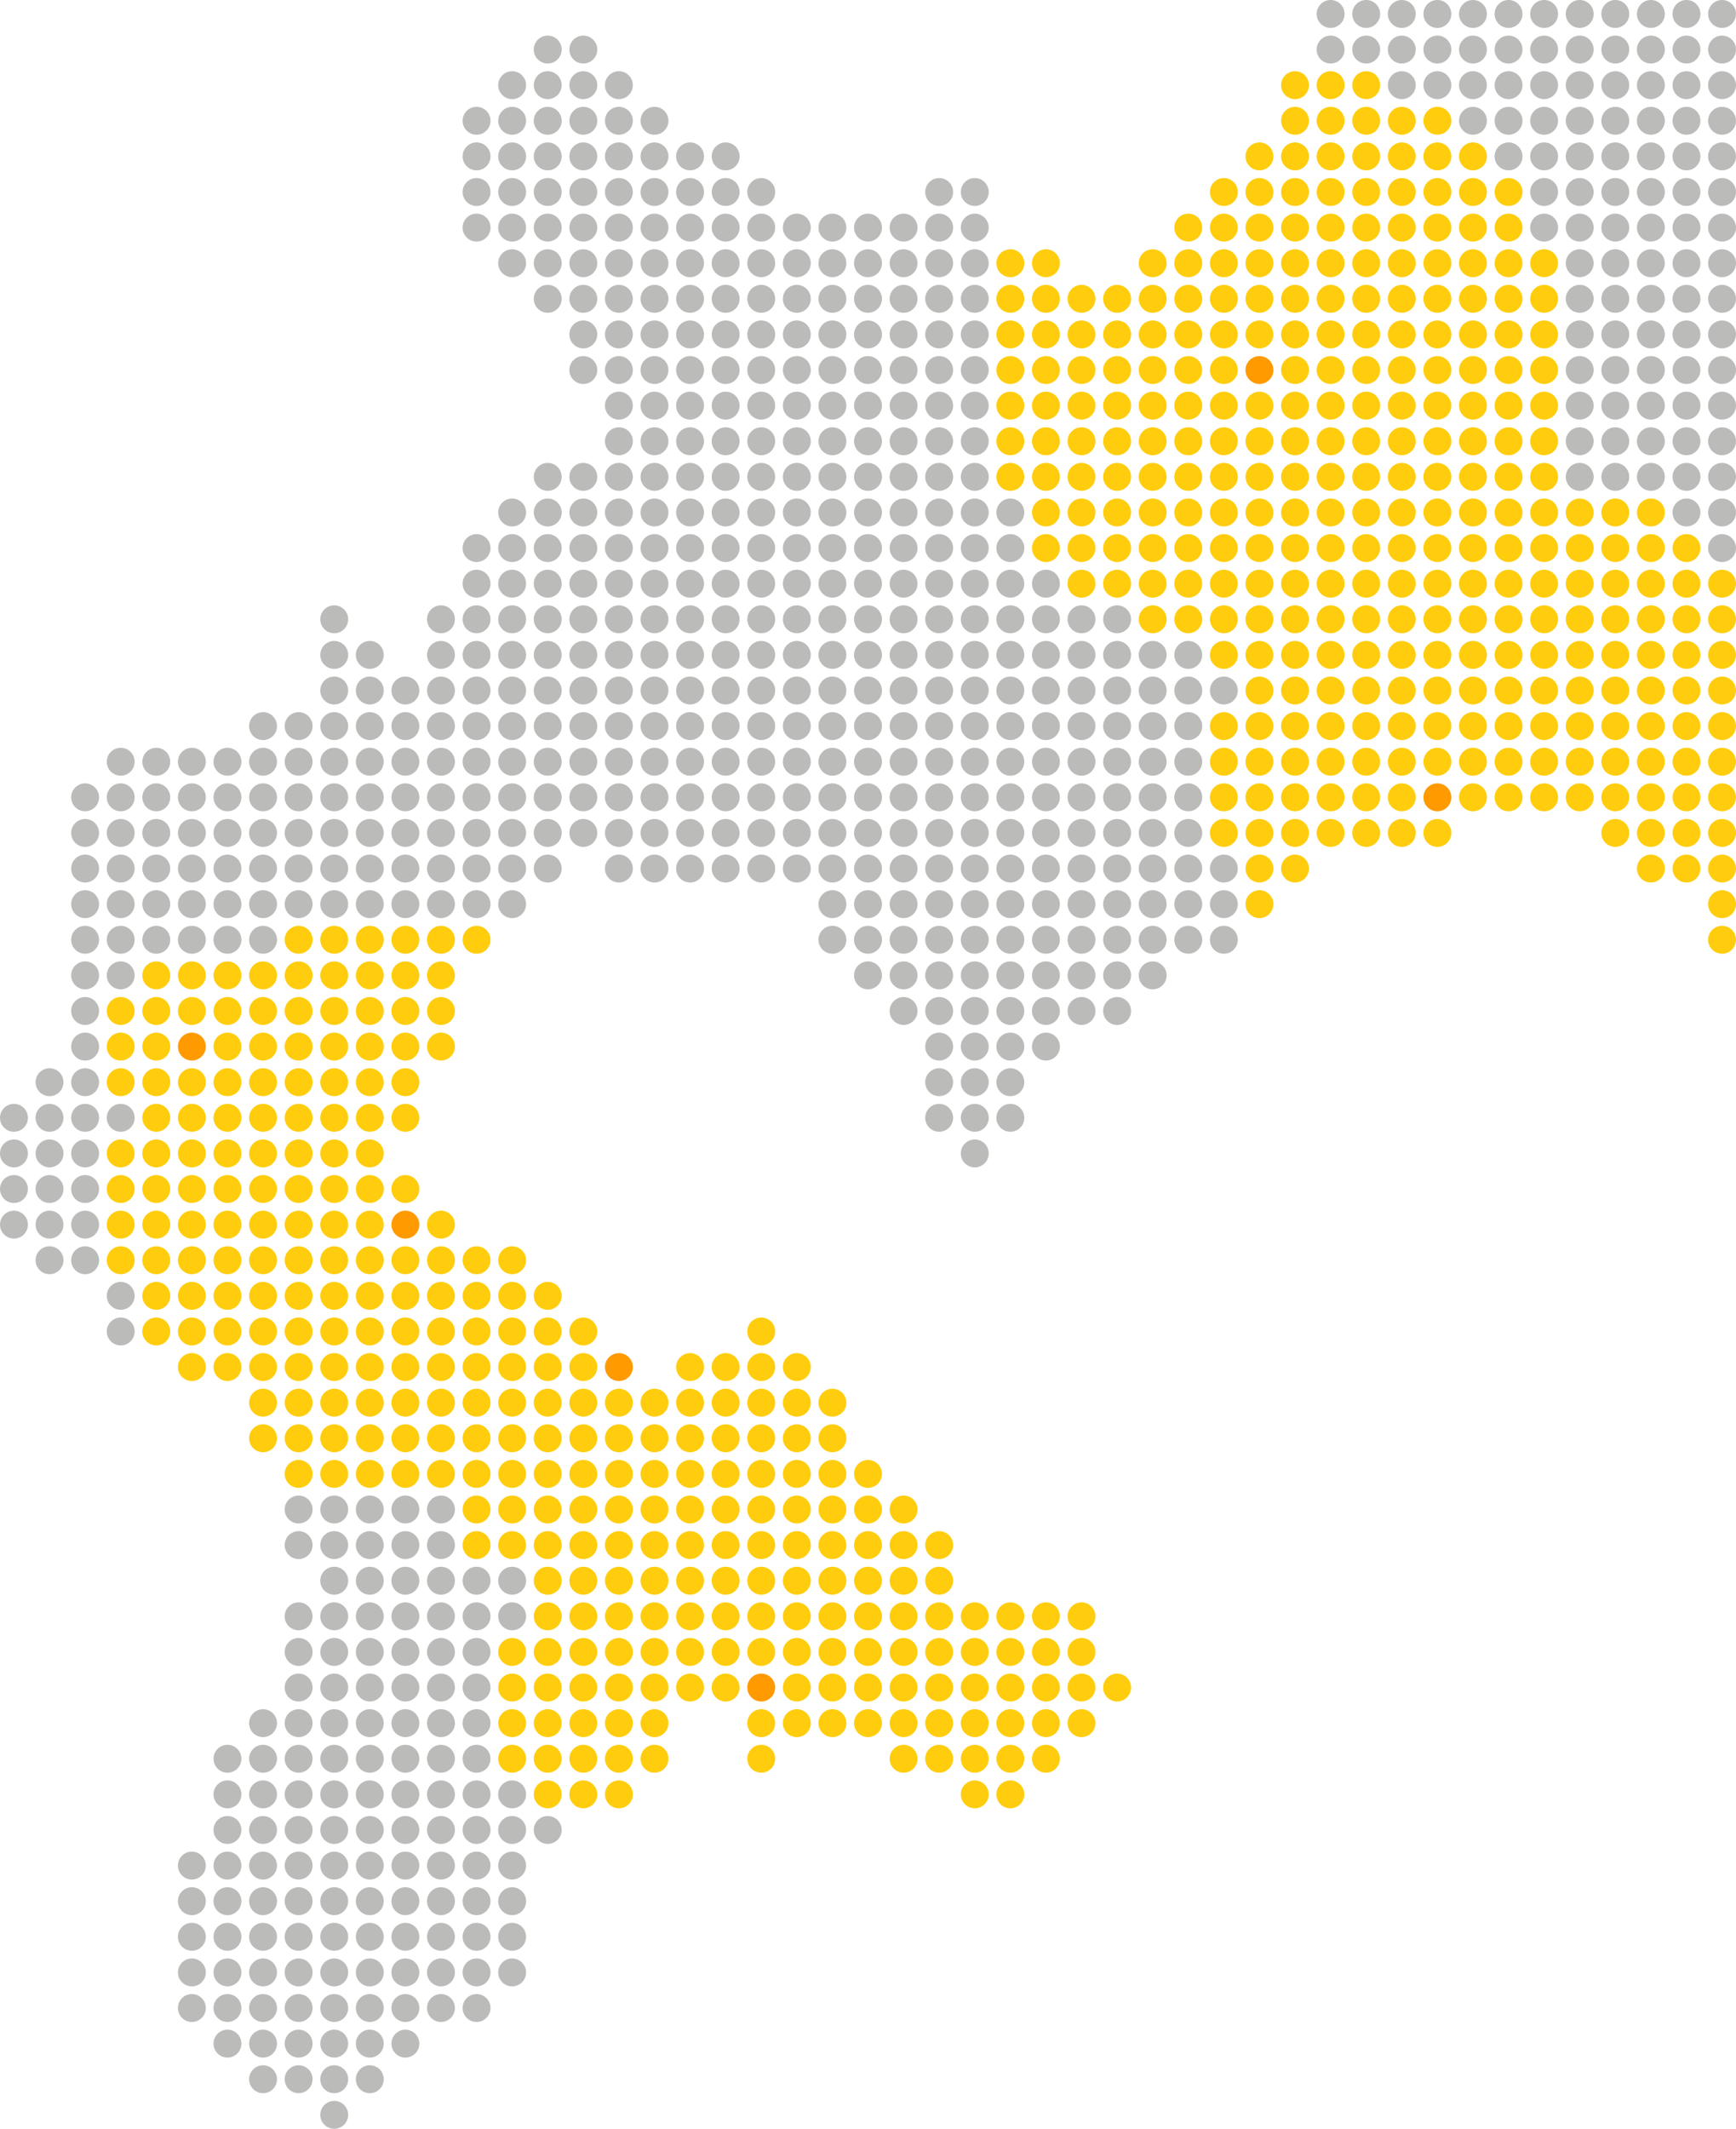 <?xml version="1.0" encoding="UTF-8"?>
<svg id="b" data-name="レイヤー 2" xmlns="http://www.w3.org/2000/svg" width="379.044" height="464.513" viewBox="0 0 379.044 464.513">
  <g id="c" data-name="レイヤー 1">
    <g>
      <circle cx="18.585" cy="173.982" r="3.046" fill="#bbbbba"/>
      <circle cx="26.355" cy="173.982" r="3.046" fill="#bbbbba"/>
      <circle cx="34.125" cy="173.982" r="3.046" fill="#bbbbba"/>
      <circle cx="41.895" cy="173.982" r="3.046" fill="#bbbbba"/>
      <circle cx="49.665" cy="173.982" r="3.046" fill="#bbbbba"/>
      <circle cx="57.435" cy="173.982" r="3.046" fill="#bbbbba"/>
      <circle cx="65.204" cy="173.982" r="3.046" fill="#bbbbba"/>
      <circle cx="72.974" cy="173.982" r="3.046" fill="#bbbbba"/>
      <circle cx="80.744" cy="173.982" r="3.046" fill="#bbbbba"/>
      <circle cx="88.514" cy="173.982" r="3.046" fill="#bbbbba"/>
      <circle cx="96.284" cy="173.982" r="3.046" fill="#bbbbba"/>
      <circle cx="104.054" cy="173.982" r="3.046" fill="#bbbbba"/>
      <circle cx="111.824" cy="173.982" r="3.046" fill="#bbbbba"/>
      <circle cx="119.593" cy="173.982" r="3.046" fill="#bbbbba"/>
      <circle cx="127.363" cy="173.982" r="3.046" fill="#bbbbba"/>
      <circle cx="135.133" cy="173.982" r="3.046" fill="#bbbbba"/>
      <circle cx="142.903" cy="173.982" r="3.046" fill="#bbbbba"/>
      <circle cx="150.673" cy="173.982" r="3.046" fill="#bbbbba"/>
      <circle cx="158.443" cy="173.982" r="3.046" fill="#bbbbba"/>
      <circle cx="166.213" cy="173.982" r="3.046" fill="#bbbbba"/>
      <circle cx="173.982" cy="173.982" r="3.046" fill="#bbbbba"/>
      <circle cx="181.752" cy="173.982" r="3.046" fill="#bbbbba"/>
      <circle cx="189.522" cy="173.982" r="3.046" fill="#bbbbba"/>
      <circle cx="197.292" cy="173.982" r="3.046" fill="#bbbbba"/>
      <circle cx="205.062" cy="173.982" r="3.046" fill="#bbbbba"/>
      <circle cx="212.832" cy="173.982" r="3.046" fill="#bbbbba"/>
      <circle cx="220.602" cy="173.982" r="3.046" fill="#bbbbba"/>
      <circle cx="228.371" cy="173.982" r="3.046" fill="#bbbbba"/>
      <circle cx="18.585" cy="181.752" r="3.046" fill="#bbbbba"/>
      <circle cx="26.355" cy="181.752" r="3.046" fill="#bbbbba"/>
      <circle cx="34.125" cy="181.752" r="3.046" fill="#bbbbba"/>
      <circle cx="41.895" cy="181.752" r="3.046" fill="#bbbbba"/>
      <circle cx="49.665" cy="181.752" r="3.046" fill="#bbbbba"/>
      <circle cx="57.435" cy="181.752" r="3.046" fill="#bbbbba"/>
      <circle cx="65.204" cy="181.752" r="3.046" fill="#bbbbba"/>
      <circle cx="72.974" cy="181.752" r="3.046" fill="#bbbbba"/>
      <circle cx="80.744" cy="181.752" r="3.046" fill="#bbbbba"/>
      <circle cx="88.514" cy="181.752" r="3.046" fill="#bbbbba"/>
      <circle cx="96.284" cy="181.752" r="3.046" fill="#bbbbba"/>
      <circle cx="104.054" cy="181.752" r="3.046" fill="#bbbbba"/>
      <circle cx="111.824" cy="181.752" r="3.046" fill="#bbbbba"/>
      <circle cx="119.593" cy="181.752" r="3.046" fill="#bbbbba"/>
      <circle cx="127.363" cy="181.752" r="3.046" fill="#bbbbba"/>
      <circle cx="135.133" cy="181.752" r="3.046" fill="#bbbbba"/>
      <circle cx="142.903" cy="181.752" r="3.046" fill="#bbbbba"/>
      <circle cx="150.673" cy="181.752" r="3.046" fill="#bbbbba"/>
      <circle cx="158.443" cy="181.752" r="3.046" fill="#bbbbba"/>
      <circle cx="166.213" cy="181.752" r="3.046" fill="#bbbbba"/>
      <circle cx="173.982" cy="181.752" r="3.046" fill="#bbbbba"/>
      <circle cx="181.752" cy="181.752" r="3.046" fill="#bbbbba"/>
      <circle cx="189.522" cy="181.752" r="3.046" fill="#bbbbba"/>
      <circle cx="197.292" cy="181.752" r="3.046" fill="#bbbbba"/>
      <circle cx="205.062" cy="181.752" r="3.046" fill="#bbbbba"/>
      <circle cx="212.832" cy="181.752" r="3.046" fill="#bbbbba"/>
      <circle cx="220.602" cy="181.752" r="3.046" fill="#bbbbba"/>
      <circle cx="228.371" cy="181.752" r="3.046" fill="#bbbbba"/>
      <circle cx="18.585" cy="189.522" r="3.046" fill="#bbbbba"/>
      <circle cx="26.355" cy="189.522" r="3.046" fill="#bbbbba"/>
      <circle cx="34.125" cy="189.522" r="3.046" fill="#bbbbba"/>
      <circle cx="41.895" cy="189.522" r="3.046" fill="#bbbbba"/>
      <circle cx="49.665" cy="189.522" r="3.046" fill="#bbbbba"/>
      <circle cx="57.435" cy="189.522" r="3.046" fill="#bbbbba"/>
      <circle cx="65.204" cy="189.522" r="3.046" fill="#bbbbba"/>
      <circle cx="72.974" cy="189.522" r="3.046" fill="#bbbbba"/>
      <circle cx="80.744" cy="189.522" r="3.046" fill="#bbbbba"/>
      <circle cx="88.514" cy="189.522" r="3.046" fill="#bbbbba"/>
      <circle cx="96.284" cy="189.522" r="3.046" fill="#bbbbba"/>
      <circle cx="104.054" cy="189.522" r="3.046" fill="#bbbbba"/>
      <circle cx="111.824" cy="189.522" r="3.046" fill="#bbbbba"/>
      <circle cx="119.593" cy="189.522" r="3.046" fill="#bbbbba"/>
      <circle cx="135.133" cy="189.522" r="3.046" fill="#bbbbba"/>
      <circle cx="142.903" cy="189.522" r="3.046" fill="#bbbbba"/>
      <circle cx="150.673" cy="189.522" r="3.046" fill="#bbbbba"/>
      <circle cx="158.443" cy="189.522" r="3.046" fill="#bbbbba"/>
      <circle cx="166.213" cy="189.522" r="3.046" fill="#bbbbba"/>
      <circle cx="173.982" cy="189.522" r="3.046" fill="#bbbbba"/>
      <circle cx="181.752" cy="189.522" r="3.046" fill="#bbbbba"/>
      <circle cx="189.522" cy="189.522" r="3.046" fill="#bbbbba"/>
      <circle cx="197.292" cy="189.522" r="3.046" fill="#bbbbba"/>
      <circle cx="205.062" cy="189.522" r="3.046" fill="#bbbbba"/>
      <circle cx="212.832" cy="189.522" r="3.046" fill="#bbbbba"/>
      <circle cx="220.602" cy="189.522" r="3.046" fill="#bbbbba"/>
      <circle cx="228.371" cy="189.522" r="3.046" fill="#bbbbba"/>
      <circle cx="18.585" cy="197.292" r="3.046" fill="#bbbbba"/>
      <circle cx="26.355" cy="197.292" r="3.046" fill="#bbbbba"/>
      <circle cx="34.125" cy="197.292" r="3.046" fill="#bbbbba"/>
      <circle cx="41.895" cy="197.292" r="3.046" fill="#bbbbba"/>
      <circle cx="49.665" cy="197.292" r="3.046" fill="#bbbbba"/>
      <circle cx="57.435" cy="197.292" r="3.046" fill="#bbbbba"/>
      <circle cx="65.204" cy="197.292" r="3.046" fill="#bbbbba"/>
      <circle cx="72.974" cy="197.292" r="3.046" fill="#bbbbba"/>
      <circle cx="80.744" cy="197.292" r="3.046" fill="#bbbbba"/>
      <circle cx="88.514" cy="197.292" r="3.046" fill="#bbbbba"/>
      <circle cx="96.284" cy="197.292" r="3.046" fill="#bbbbba"/>
      <circle cx="104.054" cy="197.292" r="3.046" fill="#bbbbba"/>
      <circle cx="111.824" cy="197.292" r="3.046" fill="#bbbbba"/>
      <circle cx="181.752" cy="197.292" r="3.046" fill="#bbbbba"/>
      <circle cx="189.522" cy="197.292" r="3.046" fill="#bbbbba"/>
      <circle cx="197.292" cy="197.292" r="3.046" fill="#bbbbba"/>
      <circle cx="205.062" cy="197.292" r="3.046" fill="#bbbbba"/>
      <circle cx="212.832" cy="197.292" r="3.046" fill="#bbbbba"/>
      <circle cx="220.602" cy="197.292" r="3.046" fill="#bbbbba"/>
      <circle cx="228.371" cy="197.292" r="3.046" fill="#bbbbba"/>
      <circle cx="18.585" cy="205.062" r="3.046" fill="#bbbbba"/>
      <circle cx="26.355" cy="205.062" r="3.046" fill="#bbbbba"/>
      <circle cx="34.125" cy="205.062" r="3.046" fill="#bbbbba"/>
      <circle cx="41.895" cy="205.062" r="3.046" fill="#bbbbba"/>
      <circle cx="49.665" cy="205.062" r="3.046" fill="#bbbbba"/>
      <circle cx="57.435" cy="205.062" r="3.046" fill="#bbbbba"/>
      <circle cx="65.204" cy="205.062" r="3.046" fill="#ffcd0d"/>
      <circle cx="72.974" cy="205.062" r="3.046" fill="#ffcd0d"/>
      <circle cx="80.744" cy="205.062" r="3.046" fill="#ffcd0d"/>
      <circle cx="88.514" cy="205.062" r="3.046" fill="#ffcd0d"/>
      <circle cx="96.284" cy="205.062" r="3.046" fill="#ffcd0d"/>
      <circle cx="104.054" cy="205.062" r="3.046" fill="#ffcd0d"/>
      <circle cx="181.752" cy="205.062" r="3.046" fill="#bbbbba"/>
      <circle cx="189.522" cy="205.062" r="3.046" fill="#bbbbba"/>
      <circle cx="197.292" cy="205.062" r="3.046" fill="#bbbbba"/>
      <circle cx="205.062" cy="205.062" r="3.046" fill="#bbbbba"/>
      <circle cx="212.832" cy="205.062" r="3.046" fill="#bbbbba"/>
      <circle cx="220.602" cy="205.062" r="3.046" fill="#bbbbba"/>
      <circle cx="228.371" cy="205.062" r="3.046" fill="#bbbbba"/>
      <circle cx="18.585" cy="212.832" r="3.046" fill="#bbbbba"/>
      <circle cx="26.355" cy="212.832" r="3.046" fill="#bbbbba"/>
      <circle cx="34.125" cy="212.832" r="3.046" fill="#ffcd0d"/>
      <circle cx="41.895" cy="212.832" r="3.046" fill="#ffcd0d"/>
      <circle cx="49.665" cy="212.832" r="3.046" fill="#ffcd0d"/>
      <circle cx="57.435" cy="212.832" r="3.046" fill="#ffcd0d"/>
      <circle cx="65.204" cy="212.832" r="3.046" fill="#ffcd0d"/>
      <circle cx="72.974" cy="212.832" r="3.046" fill="#ffcd0d"/>
      <circle cx="80.744" cy="212.832" r="3.046" fill="#ffcd0d"/>
      <circle cx="88.514" cy="212.832" r="3.046" fill="#ffcd0d"/>
      <circle cx="96.284" cy="212.832" r="3.046" fill="#ffcd0d"/>
      <circle cx="189.522" cy="212.832" r="3.046" fill="#bbbbba"/>
      <circle cx="197.292" cy="212.832" r="3.046" fill="#bbbbba"/>
      <circle cx="205.062" cy="212.832" r="3.046" fill="#bbbbba"/>
      <circle cx="212.832" cy="212.832" r="3.046" fill="#bbbbba"/>
      <circle cx="220.602" cy="212.832" r="3.046" fill="#bbbbba"/>
      <circle cx="228.371" cy="212.832" r="3.046" fill="#bbbbba"/>
      <circle cx="18.585" cy="220.602" r="3.046" fill="#bbbbba"/>
      <circle cx="26.355" cy="220.602" r="3.046" fill="#ffcd0d"/>
      <circle cx="34.125" cy="220.602" r="3.046" fill="#ffcd0d"/>
      <circle cx="41.895" cy="220.602" r="3.046" fill="#ffcd0d"/>
      <circle cx="49.665" cy="220.602" r="3.046" fill="#ffcd0d"/>
      <circle cx="57.435" cy="220.602" r="3.046" fill="#ffcd0d"/>
      <circle cx="65.204" cy="220.602" r="3.046" fill="#ffcd0d"/>
      <circle cx="72.974" cy="220.602" r="3.046" fill="#ffcd0d"/>
      <circle cx="80.744" cy="220.602" r="3.046" fill="#ffcd0d"/>
      <circle cx="88.514" cy="220.602" r="3.046" fill="#ffcd0d"/>
      <circle cx="96.284" cy="220.602" r="3.046" fill="#ffcd0d"/>
      <circle cx="197.292" cy="220.602" r="3.046" fill="#bbbbba"/>
      <circle cx="205.062" cy="220.602" r="3.046" fill="#bbbbba"/>
      <circle cx="212.832" cy="220.602" r="3.046" fill="#bbbbba"/>
      <circle cx="220.602" cy="220.602" r="3.046" fill="#bbbbba"/>
      <circle cx="228.371" cy="220.602" r="3.046" fill="#bbbbba"/>
      <circle cx="18.585" cy="228.371" r="3.046" fill="#bbbbba"/>
      <circle cx="26.355" cy="228.371" r="3.046" fill="#ffcd0d"/>
      <circle cx="34.125" cy="228.371" r="3.046" fill="#ffcd0d"/>
      <circle cx="41.895" cy="228.371" r="3.046" fill="#ff9a00"/>
      <circle cx="49.665" cy="228.371" r="3.046" fill="#ffcd0d"/>
      <circle cx="57.435" cy="228.371" r="3.046" fill="#ffcd0d"/>
      <circle cx="65.204" cy="228.371" r="3.046" fill="#ffcd0d"/>
      <circle cx="72.974" cy="228.371" r="3.046" fill="#ffcd0d"/>
      <circle cx="80.744" cy="228.371" r="3.046" fill="#ffcd0d"/>
      <circle cx="88.514" cy="228.371" r="3.046" fill="#ffcd0d"/>
      <circle cx="96.284" cy="228.371" r="3.046" fill="#ffcd0d"/>
      <circle cx="205.062" cy="228.371" r="3.046" fill="#bbbbba"/>
      <circle cx="212.832" cy="228.371" r="3.046" fill="#bbbbba"/>
      <circle cx="220.602" cy="228.371" r="3.046" fill="#bbbbba"/>
      <circle cx="228.371" cy="228.371" r="3.046" fill="#bbbbba"/>
      <circle cx="10.815" cy="236.141" r="3.046" fill="#bbbbba"/>
      <circle cx="18.585" cy="236.141" r="3.046" fill="#bbbbba"/>
      <circle cx="26.355" cy="236.141" r="3.046" fill="#ffcd0d"/>
      <circle cx="34.125" cy="236.141" r="3.046" fill="#ffcd0d"/>
      <circle cx="41.895" cy="236.141" r="3.046" fill="#ffcd0d"/>
      <circle cx="49.665" cy="236.141" r="3.046" fill="#ffcd0d"/>
      <circle cx="57.435" cy="236.141" r="3.046" fill="#ffcd0d"/>
      <circle cx="65.204" cy="236.141" r="3.046" fill="#ffcd0d"/>
      <circle cx="72.974" cy="236.141" r="3.046" fill="#ffcd0d"/>
      <circle cx="80.744" cy="236.141" r="3.046" fill="#ffcd0d"/>
      <circle cx="88.514" cy="236.141" r="3.046" fill="#ffcd0d"/>
      <circle cx="205.062" cy="236.141" r="3.046" fill="#bbbbba"/>
      <circle cx="212.832" cy="236.141" r="3.046" fill="#bbbbba"/>
      <circle cx="220.602" cy="236.141" r="3.046" fill="#bbbbba"/>
      <circle cx="236.141" cy="173.982" r="3.046" fill="#bbbbba"/>
      <circle cx="236.141" cy="181.752" r="3.046" fill="#bbbbba"/>
      <circle cx="236.141" cy="189.522" r="3.046" fill="#bbbbba"/>
      <circle cx="236.141" cy="197.292" r="3.046" fill="#bbbbba"/>
      <circle cx="236.141" cy="205.062" r="3.046" fill="#bbbbba"/>
      <circle cx="236.141" cy="212.832" r="3.046" fill="#bbbbba"/>
      <circle cx="236.141" cy="220.602" r="3.046" fill="#bbbbba"/>
      <circle cx="243.911" cy="173.982" r="3.046" fill="#bbbbba"/>
      <circle cx="243.911" cy="181.752" r="3.046" fill="#bbbbba"/>
      <circle cx="243.911" cy="189.522" r="3.046" fill="#bbbbba"/>
      <circle cx="243.911" cy="197.292" r="3.046" fill="#bbbbba"/>
      <circle cx="243.911" cy="205.062" r="3.046" fill="#bbbbba"/>
      <circle cx="243.911" cy="212.832" r="3.046" fill="#bbbbba"/>
      <circle cx="243.911" cy="220.602" r="3.046" fill="#bbbbba"/>
      <circle cx="251.681" cy="173.982" r="3.046" fill="#bbbbba"/>
      <circle cx="251.681" cy="181.752" r="3.046" fill="#bbbbba"/>
      <circle cx="251.681" cy="189.522" r="3.046" fill="#bbbbba"/>
      <circle cx="251.681" cy="197.292" r="3.046" fill="#bbbbba"/>
      <circle cx="251.681" cy="205.062" r="3.046" fill="#bbbbba"/>
      <circle cx="251.681" cy="212.832" r="3.046" fill="#bbbbba"/>
      <circle cx="259.451" cy="173.982" r="3.046" fill="#bbbbba"/>
      <circle cx="259.451" cy="181.752" r="3.046" fill="#bbbbba"/>
      <circle cx="259.451" cy="189.522" r="3.046" fill="#bbbbba"/>
      <circle cx="259.451" cy="197.292" r="3.046" fill="#bbbbba"/>
      <circle cx="259.451" cy="205.062" r="3.046" fill="#bbbbba"/>
      <circle cx="267.221" cy="173.982" r="3.046" fill="#ffcd0d"/>
      <circle cx="267.221" cy="181.752" r="3.046" fill="#ffcd0d"/>
      <circle cx="267.221" cy="189.522" r="3.046" fill="#bbbbba"/>
      <circle cx="267.221" cy="197.292" r="3.046" fill="#bbbbba"/>
      <circle cx="267.221" cy="205.062" r="3.046" fill="#bbbbba"/>
      <circle cx="274.991" cy="173.982" r="3.046" fill="#ffcd0d"/>
      <circle cx="274.991" cy="181.752" r="3.046" fill="#ffcd0d"/>
      <circle cx="274.991" cy="189.522" r="3.046" fill="#ffcd0d"/>
      <circle cx="274.991" cy="197.292" r="3.046" fill="#ffcd0d"/>
      <circle cx="282.76" cy="173.982" r="3.046" fill="#ffcd0d"/>
      <circle cx="282.76" cy="181.752" r="3.046" fill="#ffcd0d"/>
      <circle cx="282.76" cy="189.522" r="3.046" fill="#ffcd0d"/>
      <circle cx="290.53" cy="173.982" r="3.046" fill="#ffcd0d"/>
      <circle cx="290.53" cy="181.752" r="3.046" fill="#ffcd0d"/>
      <circle cx="298.3" cy="173.982" r="3.046" fill="#ffcd0d"/>
      <circle cx="298.3" cy="181.752" r="3.046" fill="#ffcd0d"/>
      <circle cx="306.07" cy="173.982" r="3.046" fill="#ffcd0d"/>
      <circle cx="306.07" cy="181.752" r="3.046" fill="#ffcd0d"/>
      <circle cx="313.84" cy="173.982" r="3.046" fill="#ff9a00"/>
      <circle cx="313.84" cy="181.752" r="3.046" fill="#ffcd0d"/>
      <circle cx="321.61" cy="173.982" r="3.046" fill="#ffcd0d"/>
      <circle cx="329.38" cy="173.982" r="3.046" fill="#ffcd0d"/>
      <circle cx="337.149" cy="173.982" r="3.046" fill="#ffcd0d"/>
      <circle cx="344.919" cy="173.982" r="3.046" fill="#ffcd0d"/>
      <circle cx="352.689" cy="173.982" r="3.046" fill="#ffcd0d"/>
      <circle cx="352.689" cy="181.752" r="3.046" fill="#ffcd0d"/>
      <circle cx="360.459" cy="173.982" r="3.046" fill="#ffcd0d"/>
      <circle cx="360.459" cy="181.752" r="3.046" fill="#ffcd0d"/>
      <circle cx="360.459" cy="189.522" r="3.046" fill="#ffcd0d"/>
      <circle cx="368.229" cy="173.982" r="3.046" fill="#ffcd0d"/>
      <circle cx="368.229" cy="181.752" r="3.046" fill="#ffcd0d"/>
      <circle cx="368.229" cy="189.522" r="3.046" fill="#ffcd0d"/>
      <circle cx="375.999" cy="173.982" r="3.046" fill="#ffcd0d"/>
      <circle cx="26.355" cy="166.213" r="3.046" fill="#bbbbba"/>
      <circle cx="34.125" cy="166.213" r="3.046" fill="#bbbbba"/>
      <circle cx="41.895" cy="166.213" r="3.046" fill="#bbbbba"/>
      <circle cx="49.665" cy="166.213" r="3.046" fill="#bbbbba"/>
      <circle cx="57.435" cy="166.213" r="3.046" fill="#bbbbba"/>
      <circle cx="65.204" cy="166.213" r="3.046" fill="#bbbbba"/>
      <circle cx="72.974" cy="166.213" r="3.046" fill="#bbbbba"/>
      <circle cx="80.744" cy="166.213" r="3.046" fill="#bbbbba"/>
      <circle cx="88.514" cy="166.213" r="3.046" fill="#bbbbba"/>
      <circle cx="96.284" cy="166.213" r="3.046" fill="#bbbbba"/>
      <circle cx="104.054" cy="166.213" r="3.046" fill="#bbbbba"/>
      <circle cx="111.824" cy="166.213" r="3.046" fill="#bbbbba"/>
      <circle cx="119.593" cy="166.213" r="3.046" fill="#bbbbba"/>
      <circle cx="127.363" cy="166.213" r="3.046" fill="#bbbbba"/>
      <circle cx="135.133" cy="166.213" r="3.046" fill="#bbbbba"/>
      <circle cx="142.903" cy="166.213" r="3.046" fill="#bbbbba"/>
      <circle cx="150.673" cy="166.213" r="3.046" fill="#bbbbba"/>
      <circle cx="158.443" cy="166.213" r="3.046" fill="#bbbbba"/>
      <circle cx="166.213" cy="166.213" r="3.046" fill="#bbbbba"/>
      <circle cx="173.982" cy="166.213" r="3.046" fill="#bbbbba"/>
      <circle cx="181.752" cy="166.213" r="3.046" fill="#bbbbba"/>
      <circle cx="189.522" cy="166.213" r="3.046" fill="#bbbbba"/>
      <circle cx="197.292" cy="166.213" r="3.046" fill="#bbbbba"/>
      <circle cx="205.062" cy="166.213" r="3.046" fill="#bbbbba"/>
      <circle cx="212.832" cy="166.213" r="3.046" fill="#bbbbba"/>
      <circle cx="220.602" cy="166.213" r="3.046" fill="#bbbbba"/>
      <circle cx="228.371" cy="166.213" r="3.046" fill="#bbbbba"/>
      <circle cx="236.141" cy="166.213" r="3.046" fill="#bbbbba"/>
      <circle cx="243.911" cy="166.213" r="3.046" fill="#bbbbba"/>
      <circle cx="251.681" cy="166.213" r="3.046" fill="#bbbbba"/>
      <circle cx="259.451" cy="166.213" r="3.046" fill="#bbbbba"/>
      <circle cx="267.221" cy="166.213" r="3.046" fill="#ffcd0d"/>
      <circle cx="274.991" cy="166.213" r="3.046" fill="#ffcd0d"/>
      <circle cx="282.76" cy="166.213" r="3.046" fill="#ffcd0d"/>
      <circle cx="290.53" cy="166.213" r="3.046" fill="#ffcd0d"/>
      <circle cx="298.3" cy="166.213" r="3.046" fill="#ffcd0d"/>
      <circle cx="306.07" cy="166.213" r="3.046" fill="#ffcd0d"/>
      <circle cx="313.84" cy="166.213" r="3.046" fill="#ffcd0d"/>
      <circle cx="321.61" cy="166.213" r="3.046" fill="#ffcd0d"/>
      <circle cx="329.38" cy="166.213" r="3.046" fill="#ffcd0d"/>
      <circle cx="337.149" cy="166.213" r="3.046" fill="#ffcd0d"/>
      <circle cx="344.919" cy="166.213" r="3.046" fill="#ffcd0d"/>
      <circle cx="352.689" cy="166.213" r="3.046" fill="#ffcd0d"/>
      <circle cx="360.459" cy="166.213" r="3.046" fill="#ffcd0d"/>
      <circle cx="368.229" cy="166.213" r="3.046" fill="#ffcd0d"/>
      <circle cx="375.999" cy="166.213" r="3.046" fill="#ffcd0d"/>
      <circle cx="57.435" cy="158.443" r="3.046" fill="#bbbbba"/>
      <circle cx="65.204" cy="158.443" r="3.046" fill="#bbbbba"/>
      <circle cx="72.974" cy="158.443" r="3.046" fill="#bbbbba"/>
      <circle cx="80.744" cy="158.443" r="3.046" fill="#bbbbba"/>
      <circle cx="88.514" cy="158.443" r="3.046" fill="#bbbbba"/>
      <circle cx="96.284" cy="158.443" r="3.046" fill="#bbbbba"/>
      <circle cx="104.054" cy="158.443" r="3.046" fill="#bbbbba"/>
      <circle cx="111.824" cy="158.443" r="3.046" fill="#bbbbba"/>
      <circle cx="119.593" cy="158.443" r="3.046" fill="#bbbbba"/>
      <circle cx="127.363" cy="158.443" r="3.046" fill="#bbbbba"/>
      <circle cx="135.133" cy="158.443" r="3.046" fill="#bbbbba"/>
      <circle cx="142.903" cy="158.443" r="3.046" fill="#bbbbba"/>
      <circle cx="150.673" cy="158.443" r="3.046" fill="#bbbbba"/>
      <circle cx="158.443" cy="158.443" r="3.046" fill="#bbbbba"/>
      <circle cx="166.213" cy="158.443" r="3.046" fill="#bbbbba"/>
      <circle cx="173.982" cy="158.443" r="3.046" fill="#bbbbba"/>
      <circle cx="181.752" cy="158.443" r="3.046" fill="#bbbbba"/>
      <circle cx="189.522" cy="158.443" r="3.046" fill="#bbbbba"/>
      <circle cx="197.292" cy="158.443" r="3.046" fill="#bbbbba"/>
      <circle cx="205.062" cy="158.443" r="3.046" fill="#bbbbba"/>
      <circle cx="212.832" cy="158.443" r="3.046" fill="#bbbbba"/>
      <circle cx="220.602" cy="158.443" r="3.046" fill="#bbbbba"/>
      <circle cx="228.371" cy="158.443" r="3.046" fill="#bbbbba"/>
      <circle cx="236.141" cy="158.443" r="3.046" fill="#bbbbba"/>
      <circle cx="243.911" cy="158.443" r="3.046" fill="#bbbbba"/>
      <circle cx="251.681" cy="158.443" r="3.046" fill="#bbbbba"/>
      <circle cx="259.451" cy="158.443" r="3.046" fill="#bbbbba"/>
      <circle cx="267.221" cy="158.443" r="3.046" fill="#ffcd0d"/>
      <circle cx="274.991" cy="158.443" r="3.046" fill="#ffcd0d"/>
      <circle cx="282.76" cy="158.443" r="3.046" fill="#ffcd0d"/>
      <circle cx="290.53" cy="158.443" r="3.046" fill="#ffcd0d"/>
      <circle cx="298.3" cy="158.443" r="3.046" fill="#ffcd0d"/>
      <circle cx="306.07" cy="158.443" r="3.046" fill="#ffcd0d"/>
      <circle cx="313.84" cy="158.443" r="3.046" fill="#ffcd0d"/>
      <circle cx="321.61" cy="158.443" r="3.046" fill="#ffcd0d"/>
      <circle cx="329.38" cy="158.443" r="3.046" fill="#ffcd0d"/>
      <circle cx="337.149" cy="158.443" r="3.046" fill="#ffcd0d"/>
      <circle cx="344.919" cy="158.443" r="3.046" fill="#ffcd0d"/>
      <circle cx="352.689" cy="158.443" r="3.046" fill="#ffcd0d"/>
      <circle cx="360.459" cy="158.443" r="3.046" fill="#ffcd0d"/>
      <circle cx="368.229" cy="158.443" r="3.046" fill="#ffcd0d"/>
      <circle cx="375.999" cy="158.443" r="3.046" fill="#ffcd0d"/>
      <circle cx="72.974" cy="150.673" r="3.046" fill="#bbbbba"/>
      <circle cx="80.744" cy="150.673" r="3.046" fill="#bbbbba"/>
      <circle cx="88.514" cy="150.673" r="3.046" fill="#bbbbba"/>
      <circle cx="96.284" cy="150.673" r="3.046" fill="#bbbbba"/>
      <circle cx="104.054" cy="150.673" r="3.046" fill="#bbbbba"/>
      <circle cx="111.824" cy="150.673" r="3.046" fill="#bbbbba"/>
      <circle cx="119.593" cy="150.673" r="3.046" fill="#bbbbba"/>
      <circle cx="127.363" cy="150.673" r="3.046" fill="#bbbbba"/>
      <circle cx="135.133" cy="150.673" r="3.046" fill="#bbbbba"/>
      <circle cx="142.903" cy="150.673" r="3.046" fill="#bbbbba"/>
      <circle cx="150.673" cy="150.673" r="3.046" fill="#bbbbba"/>
      <circle cx="158.443" cy="150.673" r="3.046" fill="#bbbbba"/>
      <circle cx="166.213" cy="150.673" r="3.046" fill="#bbbbba"/>
      <circle cx="173.982" cy="150.673" r="3.046" fill="#bbbbba"/>
      <circle cx="181.752" cy="150.673" r="3.046" fill="#bbbbba"/>
      <circle cx="189.522" cy="150.673" r="3.046" fill="#bbbbba"/>
      <circle cx="197.292" cy="150.673" r="3.046" fill="#bbbbba"/>
      <circle cx="205.062" cy="150.673" r="3.046" fill="#bbbbba"/>
      <circle cx="212.832" cy="150.673" r="3.046" fill="#bbbbba"/>
      <circle cx="220.602" cy="150.673" r="3.046" fill="#bbbbba"/>
      <circle cx="228.371" cy="150.673" r="3.046" fill="#bbbbba"/>
      <circle cx="236.141" cy="150.673" r="3.046" fill="#bbbbba"/>
      <circle cx="243.911" cy="150.673" r="3.046" fill="#bbbbba"/>
      <circle cx="251.681" cy="150.673" r="3.046" fill="#bbbbba"/>
      <circle cx="259.451" cy="150.673" r="3.046" fill="#bbbbba"/>
      <circle cx="267.221" cy="150.673" r="3.046" fill="#bbbbba"/>
      <circle cx="274.991" cy="150.673" r="3.046" fill="#ffcd0d"/>
      <circle cx="282.76" cy="150.673" r="3.046" fill="#ffcd0d"/>
      <circle cx="290.53" cy="150.673" r="3.046" fill="#ffcd0d"/>
      <circle cx="298.3" cy="150.673" r="3.046" fill="#ffcd0d"/>
      <circle cx="306.07" cy="150.673" r="3.046" fill="#ffcd0d"/>
      <circle cx="313.84" cy="150.673" r="3.046" fill="#ffcd0d"/>
      <circle cx="321.61" cy="150.673" r="3.046" fill="#ffcd0d"/>
      <circle cx="329.38" cy="150.673" r="3.046" fill="#ffcd0d"/>
      <circle cx="337.149" cy="150.673" r="3.046" fill="#ffcd0d"/>
      <circle cx="344.919" cy="150.673" r="3.046" fill="#ffcd0d"/>
      <circle cx="352.689" cy="150.673" r="3.046" fill="#ffcd0d"/>
      <circle cx="360.459" cy="150.673" r="3.046" fill="#ffcd0d"/>
      <circle cx="368.229" cy="150.673" r="3.046" fill="#ffcd0d"/>
      <circle cx="375.999" cy="150.673" r="3.046" fill="#ffcd0d"/>
      <circle cx="72.974" cy="142.903" r="3.046" fill="#bbbbba"/>
      <circle cx="80.744" cy="142.903" r="3.046" fill="#bbbbba"/>
      <circle cx="96.284" cy="142.903" r="3.046" fill="#bbbbba"/>
      <circle cx="104.054" cy="142.903" r="3.046" fill="#bbbbba"/>
      <circle cx="111.824" cy="142.903" r="3.046" fill="#bbbbba"/>
      <circle cx="119.593" cy="142.903" r="3.046" fill="#bbbbba"/>
      <circle cx="127.363" cy="142.903" r="3.046" fill="#bbbbba"/>
      <circle cx="135.133" cy="142.903" r="3.046" fill="#bbbbba"/>
      <circle cx="142.903" cy="142.903" r="3.046" fill="#bbbbba"/>
      <circle cx="150.673" cy="142.903" r="3.046" fill="#bbbbba"/>
      <circle cx="158.443" cy="142.903" r="3.046" fill="#bbbbba"/>
      <circle cx="166.213" cy="142.903" r="3.046" fill="#bbbbba"/>
      <circle cx="173.982" cy="142.903" r="3.046" fill="#bbbbba"/>
      <circle cx="181.752" cy="142.903" r="3.046" fill="#bbbbba"/>
      <circle cx="189.522" cy="142.903" r="3.046" fill="#bbbbba"/>
      <circle cx="197.292" cy="142.903" r="3.046" fill="#bbbbba"/>
      <circle cx="205.062" cy="142.903" r="3.046" fill="#bbbbba"/>
      <circle cx="212.832" cy="142.903" r="3.046" fill="#bbbbba"/>
      <circle cx="220.602" cy="142.903" r="3.046" fill="#bbbbba"/>
      <circle cx="228.371" cy="142.903" r="3.046" fill="#bbbbba"/>
      <circle cx="236.141" cy="142.903" r="3.046" fill="#bbbbba"/>
      <circle cx="243.911" cy="142.903" r="3.046" fill="#bbbbba"/>
      <circle cx="251.681" cy="142.903" r="3.046" fill="#bbbbba"/>
      <circle cx="259.451" cy="142.903" r="3.046" fill="#bbbbba"/>
      <circle cx="267.221" cy="142.903" r="3.046" fill="#ffcd0d"/>
      <circle cx="274.991" cy="142.903" r="3.046" fill="#ffcd0d"/>
      <circle cx="282.76" cy="142.903" r="3.046" fill="#ffcd0d"/>
      <circle cx="290.53" cy="142.903" r="3.046" fill="#ffcd0d"/>
      <circle cx="298.3" cy="142.903" r="3.046" fill="#ffcd0d"/>
      <circle cx="306.07" cy="142.903" r="3.046" fill="#ffcd0d"/>
      <circle cx="313.84" cy="142.903" r="3.046" fill="#ffcd0d"/>
      <circle cx="321.61" cy="142.903" r="3.046" fill="#ffcd0d"/>
      <circle cx="329.38" cy="142.903" r="3.046" fill="#ffcd0d"/>
      <circle cx="337.149" cy="142.903" r="3.046" fill="#ffcd0d"/>
      <circle cx="344.919" cy="142.903" r="3.046" fill="#ffcd0d"/>
      <circle cx="352.689" cy="142.903" r="3.046" fill="#ffcd0d"/>
      <circle cx="360.459" cy="142.903" r="3.046" fill="#ffcd0d"/>
      <circle cx="368.229" cy="142.903" r="3.046" fill="#ffcd0d"/>
      <circle cx="375.999" cy="142.903" r="3.046" fill="#ffcd0d"/>
      <circle cx="72.974" cy="135.133" r="3.046" fill="#bbbbba"/>
      <circle cx="96.284" cy="135.133" r="3.046" fill="#bbbbba"/>
      <circle cx="104.054" cy="135.133" r="3.046" fill="#bbbbba"/>
      <circle cx="111.824" cy="135.133" r="3.046" fill="#bbbbba"/>
      <circle cx="119.593" cy="135.133" r="3.046" fill="#bbbbba"/>
      <circle cx="127.363" cy="135.133" r="3.046" fill="#bbbbba"/>
      <circle cx="135.133" cy="135.133" r="3.046" fill="#bbbbba"/>
      <circle cx="142.903" cy="135.133" r="3.046" fill="#bbbbba"/>
      <circle cx="150.673" cy="135.133" r="3.046" fill="#bbbbba"/>
      <circle cx="158.443" cy="135.133" r="3.046" fill="#bbbbba"/>
      <circle cx="166.213" cy="135.133" r="3.046" fill="#bbbbba"/>
      <circle cx="173.982" cy="135.133" r="3.046" fill="#bbbbba"/>
      <circle cx="181.752" cy="135.133" r="3.046" fill="#bbbbba"/>
      <circle cx="189.522" cy="135.133" r="3.046" fill="#bbbbba"/>
      <circle cx="197.292" cy="135.133" r="3.046" fill="#bbbbba"/>
      <circle cx="205.062" cy="135.133" r="3.046" fill="#bbbbba"/>
      <circle cx="212.832" cy="135.133" r="3.046" fill="#bbbbba"/>
      <circle cx="220.602" cy="135.133" r="3.046" fill="#bbbbba"/>
      <circle cx="228.371" cy="135.133" r="3.046" fill="#bbbbba"/>
      <circle cx="236.141" cy="135.133" r="3.046" fill="#bbbbba"/>
      <circle cx="243.911" cy="135.133" r="3.046" fill="#bbbbba"/>
      <circle cx="251.681" cy="135.133" r="3.046" fill="#ffcd0d"/>
      <circle cx="259.451" cy="135.133" r="3.046" fill="#ffcd0d"/>
      <circle cx="267.221" cy="135.133" r="3.046" fill="#ffcd0d"/>
      <circle cx="274.991" cy="135.133" r="3.046" fill="#ffcd0d"/>
      <circle cx="282.76" cy="135.133" r="3.046" fill="#ffcd0d"/>
      <circle cx="290.53" cy="135.133" r="3.046" fill="#ffcd0d"/>
      <circle cx="298.3" cy="135.133" r="3.046" fill="#ffcd0d"/>
      <circle cx="306.07" cy="135.133" r="3.046" fill="#ffcd0d"/>
      <circle cx="313.84" cy="135.133" r="3.046" fill="#ffcd0d"/>
      <circle cx="321.61" cy="135.133" r="3.046" fill="#ffcd0d"/>
      <circle cx="329.38" cy="135.133" r="3.046" fill="#ffcd0d"/>
      <circle cx="337.149" cy="135.133" r="3.046" fill="#ffcd0d"/>
      <circle cx="344.919" cy="135.133" r="3.046" fill="#ffcd0d"/>
      <circle cx="352.689" cy="135.133" r="3.046" fill="#ffcd0d"/>
      <circle cx="360.459" cy="135.133" r="3.046" fill="#ffcd0d"/>
      <circle cx="368.229" cy="135.133" r="3.046" fill="#ffcd0d"/>
      <circle cx="375.999" cy="135.133" r="3.046" fill="#ffcd0d"/>
      <circle cx="104.054" cy="127.363" r="3.046" fill="#bbbbba"/>
      <circle cx="111.824" cy="127.363" r="3.046" fill="#bbbbba"/>
      <circle cx="119.593" cy="127.363" r="3.046" fill="#bbbbba"/>
      <circle cx="127.363" cy="127.363" r="3.046" fill="#bbbbba"/>
      <circle cx="135.133" cy="127.363" r="3.046" fill="#bbbbba"/>
      <circle cx="142.903" cy="127.363" r="3.046" fill="#bbbbba"/>
      <circle cx="150.673" cy="127.363" r="3.046" fill="#bbbbba"/>
      <circle cx="158.443" cy="127.363" r="3.046" fill="#bbbbba"/>
      <circle cx="166.213" cy="127.363" r="3.046" fill="#bbbbba"/>
      <circle cx="173.982" cy="127.363" r="3.046" fill="#bbbbba"/>
      <circle cx="181.752" cy="127.363" r="3.046" fill="#bbbbba"/>
      <circle cx="189.522" cy="127.363" r="3.046" fill="#bbbbba"/>
      <circle cx="197.292" cy="127.363" r="3.046" fill="#bbbbba"/>
      <circle cx="205.062" cy="127.363" r="3.046" fill="#bbbbba"/>
      <circle cx="212.832" cy="127.363" r="3.046" fill="#bbbbba"/>
      <circle cx="220.602" cy="127.363" r="3.046" fill="#bbbbba"/>
      <circle cx="228.371" cy="127.363" r="3.046" fill="#bbbbba"/>
      <circle cx="236.141" cy="127.363" r="3.046" fill="#ffcd0d"/>
      <circle cx="243.911" cy="127.363" r="3.046" fill="#ffcd0d"/>
      <circle cx="251.681" cy="127.363" r="3.046" fill="#ffcd0d"/>
      <circle cx="259.451" cy="127.363" r="3.046" fill="#ffcd0d"/>
      <circle cx="267.221" cy="127.363" r="3.046" fill="#ffcd0d"/>
      <circle cx="274.991" cy="127.363" r="3.046" fill="#ffcd0d"/>
      <circle cx="282.76" cy="127.363" r="3.046" fill="#ffcd0d"/>
      <circle cx="290.53" cy="127.363" r="3.046" fill="#ffcd0d"/>
      <circle cx="298.3" cy="127.363" r="3.046" fill="#ffcd0d"/>
      <circle cx="306.07" cy="127.363" r="3.046" fill="#ffcd0d"/>
      <circle cx="313.84" cy="127.363" r="3.046" fill="#ffcd0d"/>
      <circle cx="321.61" cy="127.363" r="3.046" fill="#ffcd0d"/>
      <circle cx="329.38" cy="127.363" r="3.046" fill="#ffcd0d"/>
      <circle cx="337.149" cy="127.363" r="3.046" fill="#ffcd0d"/>
      <circle cx="344.919" cy="127.363" r="3.046" fill="#ffcd0d"/>
      <circle cx="352.689" cy="127.363" r="3.046" fill="#ffcd0d"/>
      <circle cx="360.459" cy="127.363" r="3.046" fill="#ffcd0d"/>
      <circle cx="368.229" cy="127.363" r="3.046" fill="#ffcd0d"/>
      <circle cx="375.999" cy="127.363" r="3.046" fill="#ffcd0d"/>
      <circle cx="104.054" cy="119.593" r="3.046" fill="#bbbbba"/>
      <circle cx="111.824" cy="119.593" r="3.046" fill="#bbbbba"/>
      <circle cx="119.593" cy="119.593" r="3.046" fill="#bbbbba"/>
      <circle cx="127.363" cy="119.593" r="3.046" fill="#bbbbba"/>
      <circle cx="135.133" cy="119.593" r="3.046" fill="#bbbbba"/>
      <circle cx="142.903" cy="119.593" r="3.046" fill="#bbbbba"/>
      <circle cx="150.673" cy="119.593" r="3.046" fill="#bbbbba"/>
      <circle cx="158.443" cy="119.593" r="3.046" fill="#bbbbba"/>
      <circle cx="166.213" cy="119.593" r="3.046" fill="#bbbbba"/>
      <circle cx="173.982" cy="119.593" r="3.046" fill="#bbbbba"/>
      <circle cx="181.752" cy="119.593" r="3.046" fill="#bbbbba"/>
      <circle cx="189.522" cy="119.593" r="3.046" fill="#bbbbba"/>
      <circle cx="197.292" cy="119.593" r="3.046" fill="#bbbbba"/>
      <circle cx="205.062" cy="119.593" r="3.046" fill="#bbbbba"/>
      <circle cx="212.832" cy="119.593" r="3.046" fill="#bbbbba"/>
      <circle cx="220.602" cy="119.593" r="3.046" fill="#bbbbba"/>
      <circle cx="228.371" cy="119.593" r="3.046" fill="#ffcd0d"/>
      <circle cx="236.141" cy="119.593" r="3.046" fill="#ffcd0d"/>
      <circle cx="243.911" cy="119.593" r="3.046" fill="#ffcd0d"/>
      <circle cx="251.681" cy="119.593" r="3.046" fill="#ffcd0d"/>
      <circle cx="259.451" cy="119.593" r="3.046" fill="#ffcd0d"/>
      <circle cx="267.221" cy="119.593" r="3.046" fill="#ffcd0d"/>
      <circle cx="274.991" cy="119.593" r="3.046" fill="#ffcd0d"/>
      <circle cx="282.76" cy="119.593" r="3.046" fill="#ffcd0d"/>
      <circle cx="290.53" cy="119.593" r="3.046" fill="#ffcd0d"/>
      <circle cx="298.3" cy="119.593" r="3.046" fill="#ffcd0d"/>
      <circle cx="306.07" cy="119.593" r="3.046" fill="#ffcd0d"/>
      <circle cx="313.84" cy="119.593" r="3.046" fill="#ffcd0d"/>
      <circle cx="321.61" cy="119.593" r="3.046" fill="#ffcd0d"/>
      <circle cx="329.38" cy="119.593" r="3.046" fill="#ffcd0d"/>
      <circle cx="337.149" cy="119.593" r="3.046" fill="#ffcd0d"/>
      <circle cx="344.919" cy="119.593" r="3.046" fill="#ffcd0d"/>
      <circle cx="352.689" cy="119.593" r="3.046" fill="#ffcd0d"/>
      <circle cx="360.459" cy="119.593" r="3.046" fill="#ffcd0d"/>
      <circle cx="368.229" cy="119.593" r="3.046" fill="#ffcd0d"/>
      <circle cx="375.999" cy="119.593" r="3.046" fill="#bbbbba"/>
      <circle cx="111.824" cy="111.824" r="3.046" fill="#bbbbba"/>
      <circle cx="119.593" cy="111.824" r="3.046" fill="#bbbbba"/>
      <circle cx="127.363" cy="111.824" r="3.046" fill="#bbbbba"/>
      <circle cx="135.133" cy="111.824" r="3.046" fill="#bbbbba"/>
      <circle cx="142.903" cy="111.824" r="3.046" fill="#bbbbba"/>
      <circle cx="150.673" cy="111.824" r="3.046" fill="#bbbbba"/>
      <circle cx="158.443" cy="111.824" r="3.046" fill="#bbbbba"/>
      <circle cx="166.213" cy="111.824" r="3.046" fill="#bbbbba"/>
      <circle cx="173.982" cy="111.824" r="3.046" fill="#bbbbba"/>
      <circle cx="181.752" cy="111.824" r="3.046" fill="#bbbbba"/>
      <circle cx="189.522" cy="111.824" r="3.046" fill="#bbbbba"/>
      <circle cx="197.292" cy="111.824" r="3.046" fill="#bbbbba"/>
      <circle cx="205.062" cy="111.824" r="3.046" fill="#bbbbba"/>
      <circle cx="212.832" cy="111.824" r="3.046" fill="#bbbbba"/>
      <circle cx="220.602" cy="111.824" r="3.046" fill="#bbbbba"/>
      <circle cx="228.371" cy="111.824" r="3.046" fill="#ffcd0d"/>
      <circle cx="236.141" cy="111.824" r="3.046" fill="#ffcd0d"/>
      <circle cx="243.911" cy="111.824" r="3.046" fill="#ffcd0d"/>
      <circle cx="251.681" cy="111.824" r="3.046" fill="#ffcd0d"/>
      <circle cx="259.451" cy="111.824" r="3.046" fill="#ffcd0d"/>
      <circle cx="267.221" cy="111.824" r="3.046" fill="#ffcd0d"/>
      <circle cx="274.991" cy="111.824" r="3.046" fill="#ffcd0d"/>
      <circle cx="282.76" cy="111.824" r="3.046" fill="#ffcd0d"/>
      <circle cx="290.53" cy="111.824" r="3.046" fill="#ffcd0d"/>
      <circle cx="298.3" cy="111.824" r="3.046" fill="#ffcd0d"/>
      <circle cx="306.07" cy="111.824" r="3.046" fill="#ffcd0d"/>
      <circle cx="313.84" cy="111.824" r="3.046" fill="#ffcd0d"/>
      <circle cx="321.61" cy="111.824" r="3.046" fill="#ffcd0d"/>
      <circle cx="329.38" cy="111.824" r="3.046" fill="#ffcd0d"/>
      <circle cx="337.149" cy="111.824" r="3.046" fill="#ffcd0d"/>
      <circle cx="344.919" cy="111.824" r="3.046" fill="#ffcd0d"/>
      <circle cx="352.689" cy="111.824" r="3.046" fill="#ffcd0d"/>
      <circle cx="360.459" cy="111.824" r="3.046" fill="#ffcd0d"/>
      <circle cx="368.229" cy="111.824" r="3.046" fill="#bbbbba"/>
      <circle cx="375.999" cy="111.824" r="3.046" fill="#bbbbba"/>
      <circle cx="119.593" cy="104.054" r="3.046" fill="#bbbbba"/>
      <circle cx="127.363" cy="104.054" r="3.046" fill="#bbbbba"/>
      <circle cx="135.133" cy="104.054" r="3.046" fill="#bbbbba"/>
      <circle cx="142.903" cy="104.054" r="3.046" fill="#bbbbba"/>
      <circle cx="150.673" cy="104.054" r="3.046" fill="#bbbbba"/>
      <circle cx="158.443" cy="104.054" r="3.046" fill="#bbbbba"/>
      <circle cx="166.213" cy="104.054" r="3.046" fill="#bbbbba"/>
      <circle cx="173.982" cy="104.054" r="3.046" fill="#bbbbba"/>
      <circle cx="181.752" cy="104.054" r="3.046" fill="#bbbbba"/>
      <circle cx="189.522" cy="104.054" r="3.046" fill="#bbbbba"/>
      <circle cx="197.292" cy="104.054" r="3.046" fill="#bbbbba"/>
      <circle cx="205.062" cy="104.054" r="3.046" fill="#bbbbba"/>
      <circle cx="212.832" cy="104.054" r="3.046" fill="#bbbbba"/>
      <circle cx="220.602" cy="104.054" r="3.046" fill="#ffcd0d"/>
      <circle cx="228.371" cy="104.054" r="3.046" fill="#ffcd0d"/>
      <circle cx="236.141" cy="104.054" r="3.046" fill="#ffcd0d"/>
      <circle cx="243.911" cy="104.054" r="3.046" fill="#ffcd0d"/>
      <circle cx="251.681" cy="104.054" r="3.046" fill="#ffcd0d"/>
      <circle cx="259.451" cy="104.054" r="3.046" fill="#ffcd0d"/>
      <circle cx="267.221" cy="104.054" r="3.046" fill="#ffcd0d"/>
      <circle cx="274.991" cy="104.054" r="3.046" fill="#ffcd0d"/>
      <circle cx="282.76" cy="104.054" r="3.046" fill="#ffcd0d"/>
      <circle cx="290.53" cy="104.054" r="3.046" fill="#ffcd0d"/>
      <circle cx="298.3" cy="104.054" r="3.046" fill="#ffcd0d"/>
      <circle cx="306.07" cy="104.054" r="3.046" fill="#ffcd0d"/>
      <circle cx="313.84" cy="104.054" r="3.046" fill="#ffcd0d"/>
      <circle cx="321.61" cy="104.054" r="3.046" fill="#ffcd0d"/>
      <circle cx="329.38" cy="104.054" r="3.046" fill="#ffcd0d"/>
      <circle cx="337.149" cy="104.054" r="3.046" fill="#ffcd0d"/>
      <circle cx="344.919" cy="104.054" r="3.046" fill="#bbbbba"/>
      <circle cx="352.689" cy="104.054" r="3.046" fill="#bbbbba"/>
      <circle cx="360.459" cy="104.054" r="3.046" fill="#bbbbba"/>
      <circle cx="368.229" cy="104.054" r="3.046" fill="#bbbbba"/>
      <circle cx="375.999" cy="104.054" r="3.046" fill="#bbbbba"/>
      <circle cx="135.133" cy="96.284" r="3.046" fill="#bbbbba"/>
      <circle cx="142.903" cy="96.284" r="3.046" fill="#bbbbba"/>
      <circle cx="150.673" cy="96.284" r="3.046" fill="#bbbbba"/>
      <circle cx="158.443" cy="96.284" r="3.046" fill="#bbbbba"/>
      <circle cx="166.213" cy="96.284" r="3.046" fill="#bbbbba"/>
      <circle cx="173.982" cy="96.284" r="3.046" fill="#bbbbba"/>
      <circle cx="181.752" cy="96.284" r="3.046" fill="#bbbbba"/>
      <circle cx="189.522" cy="96.284" r="3.046" fill="#bbbbba"/>
      <circle cx="197.292" cy="96.284" r="3.046" fill="#bbbbba"/>
      <circle cx="205.062" cy="96.284" r="3.046" fill="#bbbbba"/>
      <circle cx="212.832" cy="96.284" r="3.046" fill="#bbbbba"/>
      <circle cx="220.602" cy="96.284" r="3.046" fill="#ffcd0d"/>
      <circle cx="228.371" cy="96.284" r="3.046" fill="#ffcd0d"/>
      <circle cx="236.141" cy="96.284" r="3.046" fill="#ffcd0d"/>
      <circle cx="243.911" cy="96.284" r="3.046" fill="#ffcd0d"/>
      <circle cx="251.681" cy="96.284" r="3.046" fill="#ffcd0d"/>
      <circle cx="259.451" cy="96.284" r="3.046" fill="#ffcd0d"/>
      <circle cx="267.221" cy="96.284" r="3.046" fill="#ffcd0d"/>
      <circle cx="274.991" cy="96.284" r="3.046" fill="#ffcd0d"/>
      <circle cx="282.76" cy="96.284" r="3.046" fill="#ffcd0d"/>
      <circle cx="290.53" cy="96.284" r="3.046" fill="#ffcd0d"/>
      <circle cx="298.3" cy="96.284" r="3.046" fill="#ffcd0d"/>
      <circle cx="306.07" cy="96.284" r="3.046" fill="#ffcd0d"/>
      <circle cx="313.84" cy="96.284" r="3.046" fill="#ffcd0d"/>
      <circle cx="321.61" cy="96.284" r="3.046" fill="#ffcd0d"/>
      <circle cx="329.38" cy="96.284" r="3.046" fill="#ffcd0d"/>
      <circle cx="337.149" cy="96.284" r="3.046" fill="#ffcd0d"/>
      <circle cx="344.919" cy="96.284" r="3.046" fill="#bbbbba"/>
      <circle cx="352.689" cy="96.284" r="3.046" fill="#bbbbba"/>
      <circle cx="360.459" cy="96.284" r="3.046" fill="#bbbbba"/>
      <circle cx="368.229" cy="96.284" r="3.046" fill="#bbbbba"/>
      <circle cx="375.999" cy="96.284" r="3.046" fill="#bbbbba"/>
      <circle cx="135.133" cy="88.514" r="3.046" fill="#bbbbba"/>
      <circle cx="142.903" cy="88.514" r="3.046" fill="#bbbbba"/>
      <circle cx="150.673" cy="88.514" r="3.046" fill="#bbbbba"/>
      <circle cx="158.443" cy="88.514" r="3.046" fill="#bbbbba"/>
      <circle cx="166.213" cy="88.514" r="3.046" fill="#bbbbba"/>
      <circle cx="173.982" cy="88.514" r="3.046" fill="#bbbbba"/>
      <circle cx="181.752" cy="88.514" r="3.046" fill="#bbbbba"/>
      <circle cx="189.522" cy="88.514" r="3.046" fill="#bbbbba"/>
      <circle cx="197.292" cy="88.514" r="3.046" fill="#bbbbba"/>
      <circle cx="205.062" cy="88.514" r="3.046" fill="#bbbbba"/>
      <circle cx="212.832" cy="88.514" r="3.046" fill="#bbbbba"/>
      <circle cx="220.602" cy="88.514" r="3.046" fill="#ffcd0d"/>
      <circle cx="228.371" cy="88.514" r="3.046" fill="#ffcd0d"/>
      <circle cx="236.141" cy="88.514" r="3.046" fill="#ffcd0d"/>
      <circle cx="243.911" cy="88.514" r="3.046" fill="#ffcd0d"/>
      <circle cx="251.681" cy="88.514" r="3.046" fill="#ffcd0d"/>
      <circle cx="259.451" cy="88.514" r="3.046" fill="#ffcd0d"/>
      <circle cx="267.221" cy="88.514" r="3.046" fill="#ffcd0d"/>
      <circle cx="274.991" cy="88.514" r="3.046" fill="#ffcd0d"/>
      <circle cx="282.76" cy="88.514" r="3.046" fill="#ffcd0d"/>
      <circle cx="290.53" cy="88.514" r="3.046" fill="#ffcd0d"/>
      <circle cx="298.3" cy="88.514" r="3.046" fill="#ffcd0d"/>
      <circle cx="306.07" cy="88.514" r="3.046" fill="#ffcd0d"/>
      <circle cx="313.84" cy="88.514" r="3.046" fill="#ffcd0d"/>
      <circle cx="321.61" cy="88.514" r="3.046" fill="#ffcd0d"/>
      <circle cx="329.38" cy="88.514" r="3.046" fill="#ffcd0d"/>
      <circle cx="337.149" cy="88.514" r="3.046" fill="#ffcd0d"/>
      <circle cx="344.919" cy="88.514" r="3.046" fill="#bbbbba"/>
      <circle cx="352.689" cy="88.514" r="3.046" fill="#bbbbba"/>
      <circle cx="360.459" cy="88.514" r="3.046" fill="#bbbbba"/>
      <circle cx="368.229" cy="88.514" r="3.046" fill="#bbbbba"/>
      <circle cx="375.999" cy="88.514" r="3.046" fill="#bbbbba"/>
      <circle cx="127.363" cy="80.744" r="3.046" fill="#bbbbba"/>
      <circle cx="135.133" cy="80.744" r="3.046" fill="#bbbbba"/>
      <circle cx="142.903" cy="80.744" r="3.046" fill="#bbbbba"/>
      <circle cx="150.673" cy="80.744" r="3.046" fill="#bbbbba"/>
      <circle cx="158.443" cy="80.744" r="3.046" fill="#bbbbba"/>
      <circle cx="166.213" cy="80.744" r="3.046" fill="#bbbbba"/>
      <circle cx="173.982" cy="80.744" r="3.046" fill="#bbbbba"/>
      <circle cx="181.752" cy="80.744" r="3.046" fill="#bbbbba"/>
      <circle cx="189.522" cy="80.744" r="3.046" fill="#bbbbba"/>
      <circle cx="197.292" cy="80.744" r="3.046" fill="#bbbbba"/>
      <circle cx="205.062" cy="80.744" r="3.046" fill="#bbbbba"/>
      <circle cx="212.832" cy="80.744" r="3.046" fill="#bbbbba"/>
      <circle cx="220.602" cy="80.744" r="3.046" fill="#ffcd0d"/>
      <circle cx="228.371" cy="80.744" r="3.046" fill="#ffcd0d"/>
      <circle cx="236.141" cy="80.744" r="3.046" fill="#ffcd0d"/>
      <circle cx="243.911" cy="80.744" r="3.046" fill="#ffcd0d"/>
      <circle cx="251.681" cy="80.744" r="3.046" fill="#ffcd0d"/>
      <circle cx="259.451" cy="80.744" r="3.046" fill="#ffcd0d"/>
      <circle cx="267.221" cy="80.744" r="3.046" fill="#ffcd0d"/>
      <circle cx="274.991" cy="80.744" r="3.046" fill="#ff9a00"/>
      <circle cx="282.76" cy="80.744" r="3.046" fill="#ffcd0d"/>
      <circle cx="290.53" cy="80.744" r="3.046" fill="#ffcd0d"/>
      <circle cx="298.3" cy="80.744" r="3.046" fill="#ffcd0d"/>
      <circle cx="306.07" cy="80.744" r="3.046" fill="#ffcd0d"/>
      <circle cx="313.84" cy="80.744" r="3.046" fill="#ffcd0d"/>
      <circle cx="321.61" cy="80.744" r="3.046" fill="#ffcd0d"/>
      <circle cx="329.38" cy="80.744" r="3.046" fill="#ffcd0d"/>
      <circle cx="337.149" cy="80.744" r="3.046" fill="#ffcd0d"/>
      <circle cx="344.919" cy="80.744" r="3.046" fill="#bbbbba"/>
      <circle cx="352.689" cy="80.744" r="3.046" fill="#bbbbba"/>
      <circle cx="360.459" cy="80.744" r="3.046" fill="#bbbbba"/>
      <circle cx="368.229" cy="80.744" r="3.046" fill="#bbbbba"/>
      <circle cx="375.999" cy="80.744" r="3.046" fill="#bbbbba"/>
      <circle cx="127.363" cy="72.974" r="3.046" fill="#bbbbba"/>
      <circle cx="135.133" cy="72.974" r="3.046" fill="#bbbbba"/>
      <circle cx="142.903" cy="72.974" r="3.046" fill="#bbbbba"/>
      <circle cx="150.673" cy="72.974" r="3.046" fill="#bbbbba"/>
      <circle cx="158.443" cy="72.974" r="3.046" fill="#bbbbba"/>
      <circle cx="166.213" cy="72.974" r="3.046" fill="#bbbbba"/>
      <circle cx="173.982" cy="72.974" r="3.046" fill="#bbbbba"/>
      <circle cx="181.752" cy="72.974" r="3.046" fill="#bbbbba"/>
      <circle cx="189.522" cy="72.974" r="3.046" fill="#bbbbba"/>
      <circle cx="197.292" cy="72.974" r="3.046" fill="#bbbbba"/>
      <circle cx="205.062" cy="72.974" r="3.046" fill="#bbbbba"/>
      <circle cx="212.832" cy="72.974" r="3.046" fill="#bbbbba"/>
      <circle cx="220.602" cy="72.974" r="3.046" fill="#ffcd0d"/>
      <circle cx="228.371" cy="72.974" r="3.046" fill="#ffcd0d"/>
      <circle cx="236.141" cy="72.974" r="3.046" fill="#ffcd0d"/>
      <circle cx="243.911" cy="72.974" r="3.046" fill="#ffcd0d"/>
      <circle cx="251.681" cy="72.974" r="3.046" fill="#ffcd0d"/>
      <circle cx="259.451" cy="72.974" r="3.046" fill="#ffcd0d"/>
      <circle cx="267.221" cy="72.974" r="3.046" fill="#ffcd0d"/>
      <circle cx="274.991" cy="72.974" r="3.046" fill="#ffcd0d"/>
      <circle cx="282.76" cy="72.974" r="3.046" fill="#ffcd0d"/>
      <circle cx="290.53" cy="72.974" r="3.046" fill="#ffcd0d"/>
      <circle cx="298.3" cy="72.974" r="3.046" fill="#ffcd0d"/>
      <circle cx="306.07" cy="72.974" r="3.046" fill="#ffcd0d"/>
      <circle cx="313.84" cy="72.974" r="3.046" fill="#ffcd0d"/>
      <circle cx="321.61" cy="72.974" r="3.046" fill="#ffcd0d"/>
      <circle cx="329.38" cy="72.974" r="3.046" fill="#ffcd0d"/>
      <circle cx="337.149" cy="72.974" r="3.046" fill="#ffcd0d"/>
      <circle cx="344.919" cy="72.974" r="3.046" fill="#bbbbba"/>
      <circle cx="352.689" cy="72.974" r="3.046" fill="#bbbbba"/>
      <circle cx="360.459" cy="72.974" r="3.046" fill="#bbbbba"/>
      <circle cx="368.229" cy="72.974" r="3.046" fill="#bbbbba"/>
      <circle cx="375.999" cy="72.974" r="3.046" fill="#bbbbba"/>
      <circle cx="119.593" cy="65.204" r="3.046" fill="#bbbbba"/>
      <circle cx="127.363" cy="65.204" r="3.046" fill="#bbbbba"/>
      <circle cx="135.133" cy="65.204" r="3.046" fill="#bbbbba"/>
      <circle cx="142.903" cy="65.204" r="3.046" fill="#bbbbba"/>
      <circle cx="150.673" cy="65.204" r="3.046" fill="#bbbbba"/>
      <circle cx="158.443" cy="65.204" r="3.046" fill="#bbbbba"/>
      <circle cx="166.213" cy="65.204" r="3.046" fill="#bbbbba"/>
      <circle cx="173.982" cy="65.204" r="3.046" fill="#bbbbba"/>
      <circle cx="181.752" cy="65.204" r="3.046" fill="#bbbbba"/>
      <circle cx="189.522" cy="65.204" r="3.046" fill="#bbbbba"/>
      <circle cx="197.292" cy="65.204" r="3.046" fill="#bbbbba"/>
      <circle cx="205.062" cy="65.204" r="3.046" fill="#bbbbba"/>
      <circle cx="212.832" cy="65.204" r="3.046" fill="#bbbbba"/>
      <circle cx="220.602" cy="65.204" r="3.046" fill="#ffcd0d"/>
      <circle cx="228.371" cy="65.204" r="3.046" fill="#ffcd0d"/>
      <circle cx="236.141" cy="65.204" r="3.046" fill="#ffcd0d"/>
      <circle cx="243.911" cy="65.204" r="3.046" fill="#ffcd0d"/>
      <circle cx="251.681" cy="65.204" r="3.046" fill="#ffcd0d"/>
      <circle cx="259.451" cy="65.204" r="3.046" fill="#ffcd0d"/>
      <circle cx="267.221" cy="65.204" r="3.046" fill="#ffcd0d"/>
      <circle cx="274.991" cy="65.204" r="3.046" fill="#ffcd0d"/>
      <circle cx="282.76" cy="65.204" r="3.046" fill="#ffcd0d"/>
      <circle cx="290.53" cy="65.204" r="3.046" fill="#ffcd0d"/>
      <circle cx="298.3" cy="65.204" r="3.046" fill="#ffcd0d"/>
      <circle cx="306.07" cy="65.204" r="3.046" fill="#ffcd0d"/>
      <circle cx="313.84" cy="65.204" r="3.046" fill="#ffcd0d"/>
      <circle cx="321.61" cy="65.204" r="3.046" fill="#ffcd0d"/>
      <circle cx="329.38" cy="65.204" r="3.046" fill="#ffcd0d"/>
      <circle cx="337.149" cy="65.204" r="3.046" fill="#ffcd0d"/>
      <circle cx="344.919" cy="65.204" r="3.046" fill="#bbbbba"/>
      <circle cx="352.689" cy="65.204" r="3.046" fill="#bbbbba"/>
      <circle cx="360.459" cy="65.204" r="3.046" fill="#bbbbba"/>
      <circle cx="368.229" cy="65.204" r="3.046" fill="#bbbbba"/>
      <circle cx="375.999" cy="65.204" r="3.046" fill="#bbbbba"/>
      <circle cx="111.824" cy="57.435" r="3.046" fill="#bbbbba"/>
      <circle cx="119.593" cy="57.435" r="3.046" fill="#bbbbba"/>
      <circle cx="127.363" cy="57.435" r="3.046" fill="#bbbbba"/>
      <circle cx="135.133" cy="57.435" r="3.046" fill="#bbbbba"/>
      <circle cx="142.903" cy="57.435" r="3.046" fill="#bbbbba"/>
      <circle cx="150.673" cy="57.435" r="3.046" fill="#bbbbba"/>
      <circle cx="158.443" cy="57.435" r="3.046" fill="#bbbbba"/>
      <circle cx="166.213" cy="57.435" r="3.046" fill="#bbbbba"/>
      <circle cx="173.982" cy="57.435" r="3.046" fill="#bbbbba"/>
      <circle cx="181.752" cy="57.435" r="3.046" fill="#bbbbba"/>
      <circle cx="189.522" cy="57.435" r="3.046" fill="#bbbbba"/>
      <circle cx="197.292" cy="57.435" r="3.046" fill="#bbbbba"/>
      <circle cx="205.062" cy="57.435" r="3.046" fill="#bbbbba"/>
      <circle cx="212.832" cy="57.435" r="3.046" fill="#bbbbba"/>
      <circle cx="220.602" cy="57.435" r="3.046" fill="#ffcd0d"/>
      <circle cx="228.371" cy="57.435" r="3.046" fill="#ffcd0d"/>
      <circle cx="251.681" cy="57.435" r="3.046" fill="#ffcd0d"/>
      <circle cx="259.451" cy="57.435" r="3.046" fill="#ffcd0d"/>
      <circle cx="267.221" cy="57.435" r="3.046" fill="#ffcd0d"/>
      <circle cx="274.991" cy="57.435" r="3.046" fill="#ffcd0d"/>
      <circle cx="282.76" cy="57.435" r="3.046" fill="#ffcd0d"/>
      <circle cx="290.53" cy="57.435" r="3.046" fill="#ffcd0d"/>
      <circle cx="298.3" cy="57.435" r="3.046" fill="#ffcd0d"/>
      <circle cx="306.07" cy="57.435" r="3.046" fill="#ffcd0d"/>
      <circle cx="313.84" cy="57.435" r="3.046" fill="#ffcd0d"/>
      <circle cx="321.61" cy="57.435" r="3.046" fill="#ffcd0d"/>
      <circle cx="329.38" cy="57.435" r="3.046" fill="#ffcd0d"/>
      <circle cx="337.149" cy="57.435" r="3.046" fill="#ffcd0d"/>
      <circle cx="344.919" cy="57.435" r="3.046" fill="#bbbbba"/>
      <circle cx="352.689" cy="57.435" r="3.046" fill="#bbbbba"/>
      <circle cx="360.459" cy="57.435" r="3.046" fill="#bbbbba"/>
      <circle cx="368.229" cy="57.435" r="3.046" fill="#bbbbba"/>
      <circle cx="375.999" cy="57.435" r="3.046" fill="#bbbbba"/>
      <circle cx="104.054" cy="49.665" r="3.046" fill="#bbbbba"/>
      <circle cx="111.824" cy="49.665" r="3.046" fill="#bbbbba"/>
      <circle cx="119.593" cy="49.665" r="3.046" fill="#bbbbba"/>
      <circle cx="127.363" cy="49.665" r="3.046" fill="#bbbbba"/>
      <circle cx="135.133" cy="49.665" r="3.046" fill="#bbbbba"/>
      <circle cx="142.903" cy="49.665" r="3.046" fill="#bbbbba"/>
      <circle cx="150.673" cy="49.665" r="3.046" fill="#bbbbba"/>
      <circle cx="158.443" cy="49.665" r="3.046" fill="#bbbbba"/>
      <circle cx="166.213" cy="49.665" r="3.046" fill="#bbbbba"/>
      <circle cx="173.982" cy="49.665" r="3.046" fill="#bbbbba"/>
      <circle cx="181.752" cy="49.665" r="3.046" fill="#bbbbba"/>
      <circle cx="189.522" cy="49.665" r="3.046" fill="#bbbbba"/>
      <circle cx="197.292" cy="49.665" r="3.046" fill="#bbbbba"/>
      <circle cx="205.062" cy="49.665" r="3.046" fill="#bbbbba"/>
      <circle cx="212.832" cy="49.665" r="3.046" fill="#bbbbba"/>
      <circle cx="259.451" cy="49.665" r="3.046" fill="#ffcd0d"/>
      <circle cx="267.221" cy="49.665" r="3.046" fill="#ffcd0d"/>
      <circle cx="274.991" cy="49.665" r="3.046" fill="#ffcd0d"/>
      <circle cx="282.76" cy="49.665" r="3.046" fill="#ffcd0d"/>
      <circle cx="290.53" cy="49.665" r="3.046" fill="#ffcd0d"/>
      <circle cx="298.3" cy="49.665" r="3.046" fill="#ffcd0d"/>
      <circle cx="306.07" cy="49.665" r="3.046" fill="#ffcd0d"/>
      <circle cx="313.84" cy="49.665" r="3.046" fill="#ffcd0d"/>
      <circle cx="321.61" cy="49.665" r="3.046" fill="#ffcd0d"/>
      <circle cx="329.38" cy="49.665" r="3.046" fill="#ffcd0d"/>
      <circle cx="337.149" cy="49.665" r="3.046" fill="#bbbbba"/>
      <circle cx="344.919" cy="49.665" r="3.046" fill="#bbbbba"/>
      <circle cx="352.689" cy="49.665" r="3.046" fill="#bbbbba"/>
      <circle cx="360.459" cy="49.665" r="3.046" fill="#bbbbba"/>
      <circle cx="368.229" cy="49.665" r="3.046" fill="#bbbbba"/>
      <circle cx="375.999" cy="49.665" r="3.046" fill="#bbbbba"/>
      <circle cx="104.054" cy="41.895" r="3.046" fill="#bbbbba"/>
      <circle cx="111.824" cy="41.895" r="3.046" fill="#bbbbba"/>
      <circle cx="119.593" cy="41.895" r="3.046" fill="#bbbbba"/>
      <circle cx="127.363" cy="41.895" r="3.046" fill="#bbbbba"/>
      <circle cx="135.133" cy="41.895" r="3.046" fill="#bbbbba"/>
      <circle cx="142.903" cy="41.895" r="3.046" fill="#bbbbba"/>
      <circle cx="150.673" cy="41.895" r="3.046" fill="#bbbbba"/>
      <circle cx="158.443" cy="41.895" r="3.046" fill="#bbbbba"/>
      <circle cx="166.213" cy="41.895" r="3.046" fill="#bbbbba"/>
      <circle cx="205.062" cy="41.895" r="3.046" fill="#bbbbba"/>
      <circle cx="212.832" cy="41.895" r="3.046" fill="#bbbbba"/>
      <circle cx="267.221" cy="41.895" r="3.046" fill="#ffcd0d"/>
      <circle cx="274.991" cy="41.895" r="3.046" fill="#ffcd0d"/>
      <circle cx="282.76" cy="41.895" r="3.046" fill="#ffcd0d"/>
      <circle cx="290.53" cy="41.895" r="3.046" fill="#ffcd0d"/>
      <circle cx="298.3" cy="41.895" r="3.046" fill="#ffcd0d"/>
      <circle cx="306.07" cy="41.895" r="3.046" fill="#ffcd0d"/>
      <circle cx="313.84" cy="41.895" r="3.046" fill="#ffcd0d"/>
      <circle cx="321.61" cy="41.895" r="3.046" fill="#ffcd0d"/>
      <circle cx="329.38" cy="41.895" r="3.046" fill="#ffcd0d"/>
      <circle cx="337.149" cy="41.895" r="3.046" fill="#bbbbba"/>
      <circle cx="344.919" cy="41.895" r="3.046" fill="#bbbbba"/>
      <circle cx="352.689" cy="41.895" r="3.046" fill="#bbbbba"/>
      <circle cx="360.459" cy="41.895" r="3.046" fill="#bbbbba"/>
      <circle cx="368.229" cy="41.895" r="3.046" fill="#bbbbba"/>
      <circle cx="375.999" cy="41.895" r="3.046" fill="#bbbbba"/>
      <circle cx="104.054" cy="34.125" r="3.046" fill="#bbbbba"/>
      <circle cx="111.824" cy="34.125" r="3.046" fill="#bbbbba"/>
      <circle cx="119.593" cy="34.125" r="3.046" fill="#bbbbba"/>
      <circle cx="127.363" cy="34.125" r="3.046" fill="#bbbbba"/>
      <circle cx="135.133" cy="34.125" r="3.046" fill="#bbbbba"/>
      <circle cx="142.903" cy="34.125" r="3.046" fill="#bbbbba"/>
      <circle cx="150.673" cy="34.125" r="3.046" fill="#bbbbba"/>
      <circle cx="158.443" cy="34.125" r="3.046" fill="#bbbbba"/>
      <circle cx="274.991" cy="34.125" r="3.046" fill="#ffcd0d"/>
      <circle cx="282.76" cy="34.125" r="3.046" fill="#ffcd0d"/>
      <circle cx="290.53" cy="34.125" r="3.046" fill="#ffcd0d"/>
      <circle cx="298.3" cy="34.125" r="3.046" fill="#ffcd0d"/>
      <circle cx="306.07" cy="34.125" r="3.046" fill="#ffcd0d"/>
      <circle cx="313.84" cy="34.125" r="3.046" fill="#ffcd0d"/>
      <circle cx="321.61" cy="34.125" r="3.046" fill="#ffcd0d"/>
      <circle cx="329.38" cy="34.125" r="3.046" fill="#bbbbba"/>
      <circle cx="337.149" cy="34.125" r="3.046" fill="#bbbbba"/>
      <circle cx="344.919" cy="34.125" r="3.046" fill="#bbbbba"/>
      <circle cx="352.689" cy="34.125" r="3.046" fill="#bbbbba"/>
      <circle cx="360.459" cy="34.125" r="3.046" fill="#bbbbba"/>
      <circle cx="368.229" cy="34.125" r="3.046" fill="#bbbbba"/>
      <circle cx="375.999" cy="34.125" r="3.046" fill="#bbbbba"/>
      <circle cx="104.054" cy="26.355" r="3.046" fill="#bbbbba"/>
      <circle cx="111.824" cy="26.355" r="3.046" fill="#bbbbba"/>
      <circle cx="119.593" cy="26.355" r="3.046" fill="#bbbbba"/>
      <circle cx="127.363" cy="26.355" r="3.046" fill="#bbbbba"/>
      <circle cx="135.133" cy="26.355" r="3.046" fill="#bbbbba"/>
      <circle cx="142.903" cy="26.355" r="3.046" fill="#bbbbba"/>
      <circle cx="282.76" cy="26.355" r="3.046" fill="#ffcd0d"/>
      <circle cx="290.53" cy="26.355" r="3.046" fill="#ffcd0d"/>
      <circle cx="298.3" cy="26.355" r="3.046" fill="#ffcd0d"/>
      <circle cx="306.07" cy="26.355" r="3.046" fill="#ffcd0d"/>
      <circle cx="313.84" cy="26.355" r="3.046" fill="#ffcd0d"/>
      <circle cx="321.61" cy="26.355" r="3.046" fill="#bbbbba"/>
      <circle cx="329.38" cy="26.355" r="3.046" fill="#bbbbba"/>
      <circle cx="337.149" cy="26.355" r="3.046" fill="#bbbbba"/>
      <circle cx="344.919" cy="26.355" r="3.046" fill="#bbbbba"/>
      <circle cx="352.689" cy="26.355" r="3.046" fill="#bbbbba"/>
      <circle cx="360.459" cy="26.355" r="3.046" fill="#bbbbba"/>
      <circle cx="368.229" cy="26.355" r="3.046" fill="#bbbbba"/>
      <circle cx="375.999" cy="26.355" r="3.046" fill="#bbbbba"/>
      <circle cx="111.824" cy="18.585" r="3.046" fill="#bbbbba"/>
      <circle cx="119.593" cy="18.585" r="3.046" fill="#bbbbba"/>
      <circle cx="127.363" cy="18.585" r="3.046" fill="#bbbbba"/>
      <circle cx="135.133" cy="18.585" r="3.046" fill="#bbbbba"/>
      <circle cx="282.76" cy="18.585" r="3.046" fill="#ffcd0d"/>
      <circle cx="290.53" cy="18.585" r="3.046" fill="#ffcd0d"/>
      <circle cx="298.3" cy="18.585" r="3.046" fill="#ffcd0d"/>
      <circle cx="306.07" cy="18.585" r="3.046" fill="#bbbbba"/>
      <circle cx="313.84" cy="18.585" r="3.046" fill="#bbbbba"/>
      <circle cx="321.61" cy="18.585" r="3.046" fill="#bbbbba"/>
      <circle cx="329.38" cy="18.585" r="3.046" fill="#bbbbba"/>
      <circle cx="337.149" cy="18.585" r="3.046" fill="#bbbbba"/>
      <circle cx="344.919" cy="18.585" r="3.046" fill="#bbbbba"/>
      <circle cx="352.689" cy="18.585" r="3.046" fill="#bbbbba"/>
      <circle cx="360.459" cy="18.585" r="3.046" fill="#bbbbba"/>
      <circle cx="368.229" cy="18.585" r="3.046" fill="#bbbbba"/>
      <circle cx="375.999" cy="18.585" r="3.046" fill="#bbbbba"/>
      <circle cx="119.593" cy="10.815" r="3.046" fill="#bbbbba"/>
      <circle cx="127.363" cy="10.815" r="3.046" fill="#bbbbba"/>
      <circle cx="290.53" cy="10.815" r="3.046" fill="#bbbbba"/>
      <circle cx="298.3" cy="10.815" r="3.046" fill="#bbbbba"/>
      <circle cx="306.07" cy="10.815" r="3.046" fill="#bbbbba"/>
      <circle cx="313.84" cy="10.815" r="3.046" fill="#bbbbba"/>
      <circle cx="321.61" cy="10.815" r="3.046" fill="#bbbbba"/>
      <circle cx="329.38" cy="10.815" r="3.046" fill="#bbbbba"/>
      <circle cx="337.149" cy="10.815" r="3.046" fill="#bbbbba"/>
      <circle cx="344.919" cy="10.815" r="3.046" fill="#bbbbba"/>
      <circle cx="352.689" cy="10.815" r="3.046" fill="#bbbbba"/>
      <circle cx="360.459" cy="10.815" r="3.046" fill="#bbbbba"/>
      <circle cx="368.229" cy="10.815" r="3.046" fill="#bbbbba"/>
      <circle cx="375.999" cy="10.815" r="3.046" fill="#bbbbba"/>
      <circle cx="290.53" cy="3.046" r="3.046" fill="#bbbbba"/>
      <circle cx="298.3" cy="3.046" r="3.046" fill="#bbbbba"/>
      <circle cx="306.07" cy="3.046" r="3.046" fill="#bbbbba"/>
      <circle cx="313.84" cy="3.046" r="3.046" fill="#bbbbba"/>
      <circle cx="321.61" cy="3.046" r="3.046" fill="#bbbbba"/>
      <circle cx="329.38" cy="3.046" r="3.046" fill="#bbbbba"/>
      <circle cx="337.149" cy="3.046" r="3.046" fill="#bbbbba"/>
      <circle cx="344.919" cy="3.046" r="3.046" fill="#bbbbba"/>
      <circle cx="352.689" cy="3.046" r="3.046" fill="#bbbbba"/>
      <circle cx="360.459" cy="3.046" r="3.046" fill="#bbbbba"/>
      <circle cx="368.229" cy="3.046" r="3.046" fill="#bbbbba"/>
      <circle cx="375.999" cy="3.046" r="3.046" fill="#bbbbba"/>
      <circle cx="375.999" cy="181.752" r="3.046" fill="#ffcd0d"/>
      <circle cx="375.999" cy="189.522" r="3.046" fill="#ffcd0d"/>
      <circle cx="375.999" cy="197.292" r="3.046" fill="#ffcd0d"/>
      <circle cx="375.999" cy="205.062" r="3.046" fill="#ffcd0d"/>
      <circle cx="3.046" cy="243.911" r="3.046" fill="#bbbbba"/>
      <circle cx="10.815" cy="243.911" r="3.046" fill="#bbbbba"/>
      <circle cx="18.585" cy="243.911" r="3.046" fill="#bbbbba"/>
      <circle cx="26.355" cy="243.911" r="3.046" fill="#bbbbba"/>
      <circle cx="34.125" cy="243.911" r="3.046" fill="#ffcd0d"/>
      <circle cx="41.895" cy="243.911" r="3.046" fill="#ffcd0d"/>
      <circle cx="49.665" cy="243.911" r="3.046" fill="#ffcd0d"/>
      <circle cx="57.435" cy="243.911" r="3.046" fill="#ffcd0d"/>
      <circle cx="65.204" cy="243.911" r="3.046" fill="#ffcd0d"/>
      <circle cx="72.974" cy="243.911" r="3.046" fill="#ffcd0d"/>
      <circle cx="80.744" cy="243.911" r="3.046" fill="#ffcd0d"/>
      <circle cx="88.514" cy="243.911" r="3.046" fill="#ffcd0d"/>
      <circle cx="205.062" cy="243.911" r="3.046" fill="#bbbbba"/>
      <circle cx="212.832" cy="243.911" r="3.046" fill="#bbbbba"/>
      <circle cx="220.602" cy="243.911" r="3.046" fill="#bbbbba"/>
      <circle cx="3.046" cy="251.681" r="3.046" fill="#bbbbba"/>
      <circle cx="10.815" cy="251.681" r="3.046" fill="#bbbbba"/>
      <circle cx="18.585" cy="251.681" r="3.046" fill="#bbbbba"/>
      <circle cx="26.355" cy="251.681" r="3.046" fill="#ffcd0d"/>
      <circle cx="34.125" cy="251.681" r="3.046" fill="#ffcd0d"/>
      <circle cx="41.895" cy="251.681" r="3.046" fill="#ffcd0d"/>
      <circle cx="49.665" cy="251.681" r="3.046" fill="#ffcd0d"/>
      <circle cx="57.435" cy="251.681" r="3.046" fill="#ffcd0d"/>
      <circle cx="65.204" cy="251.681" r="3.046" fill="#ffcd0d"/>
      <circle cx="72.974" cy="251.681" r="3.046" fill="#ffcd0d"/>
      <circle cx="80.744" cy="251.681" r="3.046" fill="#ffcd0d"/>
      <circle cx="212.832" cy="251.681" r="3.046" fill="#bbbbba"/>
      <circle cx="3.046" cy="259.451" r="3.046" fill="#bbbbba"/>
      <circle cx="10.815" cy="259.451" r="3.046" fill="#bbbbba"/>
      <circle cx="18.585" cy="259.451" r="3.046" fill="#bbbbba"/>
      <circle cx="26.355" cy="259.451" r="3.046" fill="#ffcd0d"/>
      <circle cx="34.125" cy="259.451" r="3.046" fill="#ffcd0d"/>
      <circle cx="41.895" cy="259.451" r="3.046" fill="#ffcd0d"/>
      <circle cx="49.665" cy="259.451" r="3.046" fill="#ffcd0d"/>
      <circle cx="57.435" cy="259.451" r="3.046" fill="#ffcd0d"/>
      <circle cx="65.204" cy="259.451" r="3.046" fill="#ffcd0d"/>
      <circle cx="72.974" cy="259.451" r="3.046" fill="#ffcd0d"/>
      <circle cx="80.744" cy="259.451" r="3.046" fill="#ffcd0d"/>
      <circle cx="88.514" cy="259.451" r="3.046" fill="#ffcd0d"/>
      <circle cx="3.046" cy="267.221" r="3.046" fill="#bbbbba"/>
      <circle cx="10.815" cy="267.221" r="3.046" fill="#bbbbba"/>
      <circle cx="18.585" cy="267.221" r="3.046" fill="#bbbbba"/>
      <circle cx="26.355" cy="267.221" r="3.046" fill="#ffcd0d"/>
      <circle cx="34.125" cy="267.221" r="3.046" fill="#ffcd0d"/>
      <circle cx="41.895" cy="267.221" r="3.046" fill="#ffcd0d"/>
      <circle cx="49.665" cy="267.221" r="3.046" fill="#ffcd0d"/>
      <circle cx="57.435" cy="267.221" r="3.046" fill="#ffcd0d"/>
      <circle cx="65.204" cy="267.221" r="3.046" fill="#ffcd0d"/>
      <circle cx="72.974" cy="267.221" r="3.046" fill="#ffcd0d"/>
      <circle cx="80.744" cy="267.221" r="3.046" fill="#ffcd0d"/>
      <circle cx="88.514" cy="267.221" r="3.046" fill="#ff9a00"/>
      <circle cx="96.284" cy="267.221" r="3.046" fill="#ffcd0d"/>
      <circle cx="10.815" cy="274.991" r="3.046" fill="#bbbbba"/>
      <circle cx="18.585" cy="274.991" r="3.046" fill="#bbbbba"/>
      <circle cx="26.355" cy="274.991" r="3.046" fill="#ffcd0d"/>
      <circle cx="34.125" cy="274.991" r="3.046" fill="#ffcd0d"/>
      <circle cx="41.895" cy="274.991" r="3.046" fill="#ffcd0d"/>
      <circle cx="49.665" cy="274.991" r="3.046" fill="#ffcd0d"/>
      <circle cx="57.435" cy="274.991" r="3.046" fill="#ffcd0d"/>
      <circle cx="65.204" cy="274.991" r="3.046" fill="#ffcd0d"/>
      <circle cx="72.974" cy="274.991" r="3.046" fill="#ffcd0d"/>
      <circle cx="80.744" cy="274.991" r="3.046" fill="#ffcd0d"/>
      <circle cx="88.514" cy="274.991" r="3.046" fill="#ffcd0d"/>
      <circle cx="96.284" cy="274.991" r="3.046" fill="#ffcd0d"/>
      <circle cx="104.054" cy="274.991" r="3.046" fill="#ffcd0d"/>
      <circle cx="111.824" cy="274.991" r="3.046" fill="#ffcd0d"/>
      <circle cx="26.355" cy="282.76" r="3.046" fill="#bbbbba"/>
      <circle cx="34.125" cy="282.76" r="3.046" fill="#ffcd0d"/>
      <circle cx="41.895" cy="282.76" r="3.046" fill="#ffcd0d"/>
      <circle cx="49.665" cy="282.76" r="3.046" fill="#ffcd0d"/>
      <circle cx="57.435" cy="282.76" r="3.046" fill="#ffcd0d"/>
      <circle cx="65.204" cy="282.76" r="3.046" fill="#ffcd0d"/>
      <circle cx="72.974" cy="282.76" r="3.046" fill="#ffcd0d"/>
      <circle cx="80.744" cy="282.76" r="3.046" fill="#ffcd0d"/>
      <circle cx="88.514" cy="282.76" r="3.046" fill="#ffcd0d"/>
      <circle cx="96.284" cy="282.76" r="3.046" fill="#ffcd0d"/>
      <circle cx="104.054" cy="282.76" r="3.046" fill="#ffcd0d"/>
      <circle cx="111.824" cy="282.76" r="3.046" fill="#ffcd0d"/>
      <circle cx="119.593" cy="282.76" r="3.046" fill="#ffcd0d"/>
      <circle cx="26.355" cy="290.53" r="3.046" fill="#bbbbba"/>
      <circle cx="34.125" cy="290.53" r="3.046" fill="#ffcd0d"/>
      <circle cx="41.895" cy="290.53" r="3.046" fill="#ffcd0d"/>
      <circle cx="49.665" cy="290.53" r="3.046" fill="#ffcd0d"/>
      <circle cx="57.435" cy="290.53" r="3.046" fill="#ffcd0d"/>
      <circle cx="65.204" cy="290.53" r="3.046" fill="#ffcd0d"/>
      <circle cx="72.974" cy="290.53" r="3.046" fill="#ffcd0d"/>
      <circle cx="80.744" cy="290.53" r="3.046" fill="#ffcd0d"/>
      <circle cx="88.514" cy="290.53" r="3.046" fill="#ffcd0d"/>
      <circle cx="96.284" cy="290.53" r="3.046" fill="#ffcd0d"/>
      <circle cx="104.054" cy="290.53" r="3.046" fill="#ffcd0d"/>
      <circle cx="111.824" cy="290.53" r="3.046" fill="#ffcd0d"/>
      <circle cx="119.593" cy="290.53" r="3.046" fill="#ffcd0d"/>
      <circle cx="127.363" cy="290.53" r="3.046" fill="#ffcd0d"/>
      <circle cx="166.213" cy="290.53" r="3.046" fill="#ffcd0d"/>
      <circle cx="41.895" cy="298.3" r="3.046" fill="#ffcd0d"/>
      <circle cx="49.665" cy="298.3" r="3.046" fill="#ffcd0d"/>
      <circle cx="57.435" cy="298.3" r="3.046" fill="#ffcd0d"/>
      <circle cx="65.204" cy="298.3" r="3.046" fill="#ffcd0d"/>
      <circle cx="72.974" cy="298.3" r="3.046" fill="#ffcd0d"/>
      <circle cx="80.744" cy="298.3" r="3.046" fill="#ffcd0d"/>
      <circle cx="88.514" cy="298.3" r="3.046" fill="#ffcd0d"/>
      <circle cx="96.284" cy="298.3" r="3.046" fill="#ffcd0d"/>
      <circle cx="104.054" cy="298.3" r="3.046" fill="#ffcd0d"/>
      <circle cx="111.824" cy="298.3" r="3.046" fill="#ffcd0d"/>
      <circle cx="119.593" cy="298.3" r="3.046" fill="#ffcd0d"/>
      <circle cx="127.363" cy="298.3" r="3.046" fill="#ffcd0d"/>
      <circle cx="135.133" cy="298.3" r="3.046" fill="#ff9a00"/>
      <circle cx="150.673" cy="298.3" r="3.046" fill="#ffcd0d"/>
      <circle cx="158.443" cy="298.3" r="3.046" fill="#ffcd0d"/>
      <circle cx="166.213" cy="298.3" r="3.046" fill="#ffcd0d"/>
      <circle cx="173.982" cy="298.3" r="3.046" fill="#ffcd0d"/>
      <circle cx="57.435" cy="306.07" r="3.046" fill="#ffcd0d"/>
      <circle cx="65.204" cy="306.07" r="3.046" fill="#ffcd0d"/>
      <circle cx="72.974" cy="306.07" r="3.046" fill="#ffcd0d"/>
      <circle cx="80.744" cy="306.07" r="3.046" fill="#ffcd0d"/>
      <circle cx="88.514" cy="306.07" r="3.046" fill="#ffcd0d"/>
      <circle cx="96.284" cy="306.07" r="3.046" fill="#ffcd0d"/>
      <circle cx="104.054" cy="306.07" r="3.046" fill="#ffcd0d"/>
      <circle cx="111.824" cy="306.07" r="3.046" fill="#ffcd0d"/>
      <circle cx="119.593" cy="306.07" r="3.046" fill="#ffcd0d"/>
      <circle cx="127.363" cy="306.07" r="3.046" fill="#ffcd0d"/>
      <circle cx="135.133" cy="306.07" r="3.046" fill="#ffcd0d"/>
      <circle cx="142.903" cy="306.07" r="3.046" fill="#ffcd0d"/>
      <circle cx="150.673" cy="306.07" r="3.046" fill="#ffcd0d"/>
      <circle cx="158.443" cy="306.07" r="3.046" fill="#ffcd0d"/>
      <circle cx="166.213" cy="306.07" r="3.046" fill="#ffcd0d"/>
      <circle cx="173.982" cy="306.07" r="3.046" fill="#ffcd0d"/>
      <circle cx="181.752" cy="306.07" r="3.046" fill="#ffcd0d"/>
      <circle cx="57.435" cy="313.84" r="3.046" fill="#ffcd0d"/>
      <circle cx="65.204" cy="313.84" r="3.046" fill="#ffcd0d"/>
      <circle cx="72.974" cy="313.84" r="3.046" fill="#ffcd0d"/>
      <circle cx="80.744" cy="313.84" r="3.046" fill="#ffcd0d"/>
      <circle cx="88.514" cy="313.84" r="3.046" fill="#ffcd0d"/>
      <circle cx="96.284" cy="313.84" r="3.046" fill="#ffcd0d"/>
      <circle cx="104.054" cy="313.84" r="3.046" fill="#ffcd0d"/>
      <circle cx="111.824" cy="313.84" r="3.046" fill="#ffcd0d"/>
      <circle cx="119.593" cy="313.84" r="3.046" fill="#ffcd0d"/>
      <circle cx="127.363" cy="313.84" r="3.046" fill="#ffcd0d"/>
      <circle cx="135.133" cy="313.84" r="3.046" fill="#ffcd0d"/>
      <circle cx="142.903" cy="313.84" r="3.046" fill="#ffcd0d"/>
      <circle cx="150.673" cy="313.84" r="3.046" fill="#ffcd0d"/>
      <circle cx="158.443" cy="313.84" r="3.046" fill="#ffcd0d"/>
      <circle cx="166.213" cy="313.84" r="3.046" fill="#ffcd0d"/>
      <circle cx="173.982" cy="313.84" r="3.046" fill="#ffcd0d"/>
      <circle cx="181.752" cy="313.84" r="3.046" fill="#ffcd0d"/>
      <circle cx="65.204" cy="321.61" r="3.046" fill="#ffcd0d"/>
      <circle cx="72.974" cy="321.61" r="3.046" fill="#ffcd0d"/>
      <circle cx="80.744" cy="321.61" r="3.046" fill="#ffcd0d"/>
      <circle cx="88.514" cy="321.61" r="3.046" fill="#ffcd0d"/>
      <circle cx="96.284" cy="321.61" r="3.046" fill="#ffcd0d"/>
      <circle cx="104.054" cy="321.61" r="3.046" fill="#ffcd0d"/>
      <circle cx="111.824" cy="321.61" r="3.046" fill="#ffcd0d"/>
      <circle cx="119.593" cy="321.61" r="3.046" fill="#ffcd0d"/>
      <circle cx="127.363" cy="321.61" r="3.046" fill="#ffcd0d"/>
      <circle cx="135.133" cy="321.61" r="3.046" fill="#ffcd0d"/>
      <circle cx="142.903" cy="321.61" r="3.046" fill="#ffcd0d"/>
      <circle cx="150.673" cy="321.61" r="3.046" fill="#ffcd0d"/>
      <circle cx="158.443" cy="321.61" r="3.046" fill="#ffcd0d"/>
      <circle cx="166.213" cy="321.61" r="3.046" fill="#ffcd0d"/>
      <circle cx="173.982" cy="321.61" r="3.046" fill="#ffcd0d"/>
      <circle cx="181.752" cy="321.61" r="3.046" fill="#ffcd0d"/>
      <circle cx="189.522" cy="321.61" r="3.046" fill="#ffcd0d"/>
      <circle cx="65.204" cy="329.38" r="3.046" fill="#bbbbba"/>
      <circle cx="72.974" cy="329.38" r="3.046" fill="#bbbbba"/>
      <circle cx="80.744" cy="329.38" r="3.046" fill="#bbbbba"/>
      <circle cx="88.514" cy="329.38" r="3.046" fill="#bbbbba"/>
      <circle cx="96.284" cy="329.38" r="3.046" fill="#bbbbba"/>
      <circle cx="104.054" cy="329.38" r="3.046" fill="#ffcd0d"/>
      <circle cx="111.824" cy="329.38" r="3.046" fill="#ffcd0d"/>
      <circle cx="119.593" cy="329.38" r="3.046" fill="#ffcd0d"/>
      <circle cx="127.363" cy="329.38" r="3.046" fill="#ffcd0d"/>
      <circle cx="135.133" cy="329.38" r="3.046" fill="#ffcd0d"/>
      <circle cx="142.903" cy="329.38" r="3.046" fill="#ffcd0d"/>
      <circle cx="150.673" cy="329.38" r="3.046" fill="#ffcd0d"/>
      <circle cx="158.443" cy="329.38" r="3.046" fill="#ffcd0d"/>
      <circle cx="166.213" cy="329.38" r="3.046" fill="#ffcd0d"/>
      <circle cx="173.982" cy="329.38" r="3.046" fill="#ffcd0d"/>
      <circle cx="181.752" cy="329.38" r="3.046" fill="#ffcd0d"/>
      <circle cx="189.522" cy="329.38" r="3.046" fill="#ffcd0d"/>
      <circle cx="197.292" cy="329.38" r="3.046" fill="#ffcd0d"/>
      <circle cx="65.204" cy="337.149" r="3.046" fill="#bbbbba"/>
      <circle cx="72.974" cy="337.149" r="3.046" fill="#bbbbba"/>
      <circle cx="80.744" cy="337.149" r="3.046" fill="#bbbbba"/>
      <circle cx="88.514" cy="337.149" r="3.046" fill="#bbbbba"/>
      <circle cx="96.284" cy="337.149" r="3.046" fill="#bbbbba"/>
      <circle cx="104.054" cy="337.149" r="3.046" fill="#ffcd0d"/>
      <circle cx="111.824" cy="337.149" r="3.046" fill="#ffcd0d"/>
      <circle cx="119.593" cy="337.149" r="3.046" fill="#ffcd0d"/>
      <circle cx="127.363" cy="337.149" r="3.046" fill="#ffcd0d"/>
      <circle cx="135.133" cy="337.149" r="3.046" fill="#ffcd0d"/>
      <circle cx="142.903" cy="337.149" r="3.046" fill="#ffcd0d"/>
      <circle cx="150.673" cy="337.149" r="3.046" fill="#ffcd0d"/>
      <circle cx="158.443" cy="337.149" r="3.046" fill="#ffcd0d"/>
      <circle cx="166.213" cy="337.149" r="3.046" fill="#ffcd0d"/>
      <circle cx="173.982" cy="337.149" r="3.046" fill="#ffcd0d"/>
      <circle cx="181.752" cy="337.149" r="3.046" fill="#ffcd0d"/>
      <circle cx="189.522" cy="337.149" r="3.046" fill="#ffcd0d"/>
      <circle cx="197.292" cy="337.149" r="3.046" fill="#ffcd0d"/>
      <circle cx="205.062" cy="337.149" r="3.046" fill="#ffcd0d"/>
      <circle cx="72.974" cy="344.919" r="3.046" fill="#bbbbba"/>
      <circle cx="80.744" cy="344.919" r="3.046" fill="#bbbbba"/>
      <circle cx="88.514" cy="344.919" r="3.046" fill="#bbbbba"/>
      <circle cx="96.284" cy="344.919" r="3.046" fill="#bbbbba"/>
      <circle cx="104.054" cy="344.919" r="3.046" fill="#bbbbba"/>
      <circle cx="111.824" cy="344.919" r="3.046" fill="#bbbbba"/>
      <circle cx="119.593" cy="344.919" r="3.046" fill="#ffcd0d"/>
      <circle cx="127.363" cy="344.919" r="3.046" fill="#ffcd0d"/>
      <circle cx="135.133" cy="344.919" r="3.046" fill="#ffcd0d"/>
      <circle cx="142.903" cy="344.919" r="3.046" fill="#ffcd0d"/>
      <circle cx="150.673" cy="344.919" r="3.046" fill="#ffcd0d"/>
      <circle cx="158.443" cy="344.919" r="3.046" fill="#ffcd0d"/>
      <circle cx="166.213" cy="344.919" r="3.046" fill="#ffcd0d"/>
      <circle cx="173.982" cy="344.919" r="3.046" fill="#ffcd0d"/>
      <circle cx="181.752" cy="344.919" r="3.046" fill="#ffcd0d"/>
      <circle cx="189.522" cy="344.919" r="3.046" fill="#ffcd0d"/>
      <circle cx="197.292" cy="344.919" r="3.046" fill="#ffcd0d"/>
      <circle cx="205.062" cy="344.919" r="3.046" fill="#ffcd0d"/>
      <circle cx="65.204" cy="352.689" r="3.046" fill="#bbbbba"/>
      <circle cx="72.974" cy="352.689" r="3.046" fill="#bbbbba"/>
      <circle cx="80.744" cy="352.689" r="3.046" fill="#bbbbba"/>
      <circle cx="88.514" cy="352.689" r="3.046" fill="#bbbbba"/>
      <circle cx="96.284" cy="352.689" r="3.046" fill="#bbbbba"/>
      <circle cx="104.054" cy="352.689" r="3.046" fill="#bbbbba"/>
      <circle cx="111.824" cy="352.689" r="3.046" fill="#bbbbba"/>
      <circle cx="119.593" cy="352.689" r="3.046" fill="#ffcd0d"/>
      <circle cx="127.363" cy="352.689" r="3.046" fill="#ffcd0d"/>
      <circle cx="135.133" cy="352.689" r="3.046" fill="#ffcd0d"/>
      <circle cx="142.903" cy="352.689" r="3.046" fill="#ffcd0d"/>
      <circle cx="150.673" cy="352.689" r="3.046" fill="#ffcd0d"/>
      <circle cx="158.443" cy="352.689" r="3.046" fill="#ffcd0d"/>
      <circle cx="166.213" cy="352.689" r="3.046" fill="#ffcd0d"/>
      <circle cx="173.982" cy="352.689" r="3.046" fill="#ffcd0d"/>
      <circle cx="181.752" cy="352.689" r="3.046" fill="#ffcd0d"/>
      <circle cx="189.522" cy="352.689" r="3.046" fill="#ffcd0d"/>
      <circle cx="197.292" cy="352.689" r="3.046" fill="#ffcd0d"/>
      <circle cx="205.062" cy="352.689" r="3.046" fill="#ffcd0d"/>
      <circle cx="212.832" cy="352.689" r="3.046" fill="#ffcd0d"/>
      <circle cx="220.602" cy="352.689" r="3.046" fill="#ffcd0d"/>
      <circle cx="228.371" cy="352.689" r="3.046" fill="#ffcd0d"/>
      <circle cx="236.141" cy="352.689" r="3.046" fill="#ffcd0d"/>
      <circle cx="65.204" cy="360.459" r="3.046" fill="#bbbbba"/>
      <circle cx="72.974" cy="360.459" r="3.046" fill="#bbbbba"/>
      <circle cx="80.744" cy="360.459" r="3.046" fill="#bbbbba"/>
      <circle cx="88.514" cy="360.459" r="3.046" fill="#bbbbba"/>
      <circle cx="96.284" cy="360.459" r="3.046" fill="#bbbbba"/>
      <circle cx="104.054" cy="360.459" r="3.046" fill="#bbbbba"/>
      <circle cx="111.824" cy="360.459" r="3.046" fill="#ffcd0d"/>
      <circle cx="119.593" cy="360.459" r="3.046" fill="#ffcd0d"/>
      <circle cx="127.363" cy="360.459" r="3.046" fill="#ffcd0d"/>
      <circle cx="135.133" cy="360.459" r="3.046" fill="#ffcd0d"/>
      <circle cx="142.903" cy="360.459" r="3.046" fill="#ffcd0d"/>
      <circle cx="150.673" cy="360.459" r="3.046" fill="#ffcd0d"/>
      <circle cx="158.443" cy="360.459" r="3.046" fill="#ffcd0d"/>
      <circle cx="166.213" cy="360.459" r="3.046" fill="#ffcd0d"/>
      <circle cx="173.982" cy="360.459" r="3.046" fill="#ffcd0d"/>
      <circle cx="181.752" cy="360.459" r="3.046" fill="#ffcd0d"/>
      <circle cx="189.522" cy="360.459" r="3.046" fill="#ffcd0d"/>
      <circle cx="197.292" cy="360.459" r="3.046" fill="#ffcd0d"/>
      <circle cx="205.062" cy="360.459" r="3.046" fill="#ffcd0d"/>
      <circle cx="212.832" cy="360.459" r="3.046" fill="#ffcd0d"/>
      <circle cx="220.602" cy="360.459" r="3.046" fill="#ffcd0d"/>
      <circle cx="228.371" cy="360.459" r="3.046" fill="#ffcd0d"/>
      <circle cx="236.141" cy="360.459" r="3.046" fill="#ffcd0d"/>
      <circle cx="65.204" cy="368.229" r="3.046" fill="#bbbbba"/>
      <circle cx="72.974" cy="368.229" r="3.046" fill="#bbbbba"/>
      <circle cx="80.744" cy="368.229" r="3.046" fill="#bbbbba"/>
      <circle cx="88.514" cy="368.229" r="3.046" fill="#bbbbba"/>
      <circle cx="96.284" cy="368.229" r="3.046" fill="#bbbbba"/>
      <circle cx="104.054" cy="368.229" r="3.046" fill="#bbbbba"/>
      <circle cx="111.824" cy="368.229" r="3.046" fill="#ffcd0d"/>
      <circle cx="119.593" cy="368.229" r="3.046" fill="#ffcd0d"/>
      <circle cx="127.363" cy="368.229" r="3.046" fill="#ffcd0d"/>
      <circle cx="135.133" cy="368.229" r="3.046" fill="#ffcd0d"/>
      <circle cx="142.903" cy="368.229" r="3.046" fill="#ffcd0d"/>
      <circle cx="150.673" cy="368.229" r="3.046" fill="#ffcd0d"/>
      <circle cx="158.443" cy="368.229" r="3.046" fill="#ffcd0d"/>
      <circle cx="166.213" cy="368.229" r="3.046" fill="#ff9a00"/>
      <circle cx="173.982" cy="368.229" r="3.046" fill="#ffcd0d"/>
      <circle cx="181.752" cy="368.229" r="3.046" fill="#ffcd0d"/>
      <circle cx="189.522" cy="368.229" r="3.046" fill="#ffcd0d"/>
      <circle cx="197.292" cy="368.229" r="3.046" fill="#ffcd0d"/>
      <circle cx="205.062" cy="368.229" r="3.046" fill="#ffcd0d"/>
      <circle cx="212.832" cy="368.229" r="3.046" fill="#ffcd0d"/>
      <circle cx="220.602" cy="368.229" r="3.046" fill="#ffcd0d"/>
      <circle cx="228.371" cy="368.229" r="3.046" fill="#ffcd0d"/>
      <circle cx="236.141" cy="368.229" r="3.046" fill="#ffcd0d"/>
      <circle cx="243.911" cy="368.229" r="3.046" fill="#ffcd0d"/>
      <circle cx="57.435" cy="375.999" r="3.046" fill="#bbbbba"/>
      <circle cx="65.204" cy="375.999" r="3.046" fill="#bbbbba"/>
      <circle cx="72.974" cy="375.999" r="3.046" fill="#bbbbba"/>
      <circle cx="80.744" cy="375.999" r="3.046" fill="#bbbbba"/>
      <circle cx="88.514" cy="375.999" r="3.046" fill="#bbbbba"/>
      <circle cx="96.284" cy="375.999" r="3.046" fill="#bbbbba"/>
      <circle cx="104.054" cy="375.999" r="3.046" fill="#bbbbba"/>
      <circle cx="111.824" cy="375.999" r="3.046" fill="#ffcd0d"/>
      <circle cx="119.593" cy="375.999" r="3.046" fill="#ffcd0d"/>
      <circle cx="127.363" cy="375.999" r="3.046" fill="#ffcd0d"/>
      <circle cx="135.133" cy="375.999" r="3.046" fill="#ffcd0d"/>
      <circle cx="142.903" cy="375.999" r="3.046" fill="#ffcd0d"/>
      <circle cx="166.213" cy="375.999" r="3.046" fill="#ffcd0d"/>
      <circle cx="173.982" cy="375.999" r="3.046" fill="#ffcd0d"/>
      <circle cx="181.752" cy="375.999" r="3.046" fill="#ffcd0d"/>
      <circle cx="189.522" cy="375.999" r="3.046" fill="#ffcd0d"/>
      <circle cx="197.292" cy="375.999" r="3.046" fill="#ffcd0d"/>
      <circle cx="205.062" cy="375.999" r="3.046" fill="#ffcd0d"/>
      <circle cx="212.832" cy="375.999" r="3.046" fill="#ffcd0d"/>
      <circle cx="220.602" cy="375.999" r="3.046" fill="#ffcd0d"/>
      <circle cx="228.371" cy="375.999" r="3.046" fill="#ffcd0d"/>
      <circle cx="236.141" cy="375.999" r="3.046" fill="#ffcd0d"/>
      <circle cx="49.665" cy="383.768" r="3.046" fill="#bbbbba"/>
      <circle cx="57.435" cy="383.768" r="3.046" fill="#bbbbba"/>
      <circle cx="65.204" cy="383.768" r="3.046" fill="#bbbbba"/>
      <circle cx="72.974" cy="383.768" r="3.046" fill="#bbbbba"/>
      <circle cx="80.744" cy="383.768" r="3.046" fill="#bbbbba"/>
      <circle cx="88.514" cy="383.768" r="3.046" fill="#bbbbba"/>
      <circle cx="96.284" cy="383.768" r="3.046" fill="#bbbbba"/>
      <circle cx="104.054" cy="383.768" r="3.046" fill="#bbbbba"/>
      <circle cx="111.824" cy="383.768" r="3.046" fill="#ffcd0d"/>
      <circle cx="119.593" cy="383.768" r="3.046" fill="#ffcd0d"/>
      <circle cx="127.363" cy="383.768" r="3.046" fill="#ffcd0d"/>
      <circle cx="135.133" cy="383.768" r="3.046" fill="#ffcd0d"/>
      <circle cx="142.903" cy="383.768" r="3.046" fill="#ffcd0d"/>
      <circle cx="166.213" cy="383.768" r="3.046" fill="#ffcd0d"/>
      <circle cx="197.292" cy="383.768" r="3.046" fill="#ffcd0d"/>
      <circle cx="205.062" cy="383.768" r="3.046" fill="#ffcd0d"/>
      <circle cx="212.832" cy="383.768" r="3.046" fill="#ffcd0d"/>
      <circle cx="220.602" cy="383.768" r="3.046" fill="#ffcd0d"/>
      <circle cx="228.371" cy="383.768" r="3.046" fill="#ffcd0d"/>
      <circle cx="49.665" cy="391.538" r="3.046" fill="#bbbbba"/>
      <circle cx="57.435" cy="391.538" r="3.046" fill="#bbbbba"/>
      <circle cx="65.204" cy="391.538" r="3.046" fill="#bbbbba"/>
      <circle cx="72.974" cy="391.538" r="3.046" fill="#bbbbba"/>
      <circle cx="80.744" cy="391.538" r="3.046" fill="#bbbbba"/>
      <circle cx="88.514" cy="391.538" r="3.046" fill="#bbbbba"/>
      <circle cx="96.284" cy="391.538" r="3.046" fill="#bbbbba"/>
      <circle cx="104.054" cy="391.538" r="3.046" fill="#bbbbba"/>
      <circle cx="111.824" cy="391.538" r="3.046" fill="#bbbbba"/>
      <circle cx="119.593" cy="391.538" r="3.046" fill="#ffcd0d"/>
      <circle cx="127.363" cy="391.538" r="3.046" fill="#ffcd0d"/>
      <circle cx="135.133" cy="391.538" r="3.046" fill="#ffcd0d"/>
      <circle cx="212.832" cy="391.538" r="3.046" fill="#ffcd0d"/>
      <circle cx="220.602" cy="391.538" r="3.046" fill="#ffcd0d"/>
      <circle cx="49.665" cy="399.308" r="3.046" fill="#bbbbba"/>
      <circle cx="57.435" cy="399.308" r="3.046" fill="#bbbbba"/>
      <circle cx="65.204" cy="399.308" r="3.046" fill="#bbbbba"/>
      <circle cx="72.974" cy="399.308" r="3.046" fill="#bbbbba"/>
      <circle cx="80.744" cy="399.308" r="3.046" fill="#bbbbba"/>
      <circle cx="88.514" cy="399.308" r="3.046" fill="#bbbbba"/>
      <circle cx="96.284" cy="399.308" r="3.046" fill="#bbbbba"/>
      <circle cx="104.054" cy="399.308" r="3.046" fill="#bbbbba"/>
      <circle cx="111.824" cy="399.308" r="3.046" fill="#bbbbba"/>
      <circle cx="119.593" cy="399.308" r="3.046" fill="#bbbbba"/>
      <circle cx="41.895" cy="407.078" r="3.046" fill="#bbbbba"/>
      <circle cx="49.665" cy="407.078" r="3.046" fill="#bbbbba"/>
      <circle cx="57.435" cy="407.078" r="3.046" fill="#bbbbba"/>
      <circle cx="65.204" cy="407.078" r="3.046" fill="#bbbbba"/>
      <circle cx="72.974" cy="407.078" r="3.046" fill="#bbbbba"/>
      <circle cx="80.744" cy="407.078" r="3.046" fill="#bbbbba"/>
      <circle cx="88.514" cy="407.078" r="3.046" fill="#bbbbba"/>
      <circle cx="96.284" cy="407.078" r="3.046" fill="#bbbbba"/>
      <circle cx="104.054" cy="407.078" r="3.046" fill="#bbbbba"/>
      <circle cx="111.824" cy="407.078" r="3.046" fill="#bbbbba"/>
      <circle cx="41.895" cy="414.848" r="3.046" fill="#bbbbba"/>
      <circle cx="49.665" cy="414.848" r="3.046" fill="#bbbbba"/>
      <circle cx="57.435" cy="414.848" r="3.046" fill="#bbbbba"/>
      <circle cx="65.204" cy="414.848" r="3.046" fill="#bbbbba"/>
      <circle cx="72.974" cy="414.848" r="3.046" fill="#bbbbba"/>
      <circle cx="80.744" cy="414.848" r="3.046" fill="#bbbbba"/>
      <circle cx="88.514" cy="414.848" r="3.046" fill="#bbbbba"/>
      <circle cx="96.284" cy="414.848" r="3.046" fill="#bbbbba"/>
      <circle cx="104.054" cy="414.848" r="3.046" fill="#bbbbba"/>
      <circle cx="111.824" cy="414.848" r="3.046" fill="#bbbbba"/>
      <circle cx="41.895" cy="422.618" r="3.046" fill="#bbbbba"/>
      <circle cx="49.665" cy="422.618" r="3.046" fill="#bbbbba"/>
      <circle cx="57.435" cy="422.618" r="3.046" fill="#bbbbba"/>
      <circle cx="65.204" cy="422.618" r="3.046" fill="#bbbbba"/>
      <circle cx="72.974" cy="422.618" r="3.046" fill="#bbbbba"/>
      <circle cx="80.744" cy="422.618" r="3.046" fill="#bbbbba"/>
      <circle cx="88.514" cy="422.618" r="3.046" fill="#bbbbba"/>
      <circle cx="96.284" cy="422.618" r="3.046" fill="#bbbbba"/>
      <circle cx="104.054" cy="422.618" r="3.046" fill="#bbbbba"/>
      <circle cx="111.824" cy="422.618" r="3.046" fill="#bbbbba"/>
      <circle cx="41.895" cy="430.388" r="3.046" fill="#bbbbba"/>
      <circle cx="49.665" cy="430.388" r="3.046" fill="#bbbbba"/>
      <circle cx="57.435" cy="430.388" r="3.046" fill="#bbbbba"/>
      <circle cx="65.204" cy="430.388" r="3.046" fill="#bbbbba"/>
      <circle cx="72.974" cy="430.388" r="3.046" fill="#bbbbba"/>
      <circle cx="80.744" cy="430.388" r="3.046" fill="#bbbbba"/>
      <circle cx="88.514" cy="430.388" r="3.046" fill="#bbbbba"/>
      <circle cx="96.284" cy="430.388" r="3.046" fill="#bbbbba"/>
      <circle cx="104.054" cy="430.388" r="3.046" fill="#bbbbba"/>
      <circle cx="111.824" cy="430.388" r="3.046" fill="#bbbbba"/>
      <circle cx="41.895" cy="438.157" r="3.046" fill="#bbbbba"/>
      <circle cx="49.665" cy="438.157" r="3.046" fill="#bbbbba"/>
      <circle cx="57.435" cy="438.157" r="3.046" fill="#bbbbba"/>
      <circle cx="65.204" cy="438.157" r="3.046" fill="#bbbbba"/>
      <circle cx="72.974" cy="438.157" r="3.046" fill="#bbbbba"/>
      <circle cx="80.744" cy="438.157" r="3.046" fill="#bbbbba"/>
      <circle cx="88.514" cy="438.157" r="3.046" fill="#bbbbba"/>
      <circle cx="96.284" cy="438.157" r="3.046" fill="#bbbbba"/>
      <circle cx="104.054" cy="438.157" r="3.046" fill="#bbbbba"/>
      <circle cx="49.665" cy="445.927" r="3.046" fill="#bbbbba"/>
      <circle cx="57.435" cy="445.927" r="3.046" fill="#bbbbba"/>
      <circle cx="65.204" cy="445.927" r="3.046" fill="#bbbbba"/>
      <circle cx="72.974" cy="445.927" r="3.046" fill="#bbbbba"/>
      <circle cx="80.744" cy="445.927" r="3.046" fill="#bbbbba"/>
      <circle cx="88.514" cy="445.927" r="3.046" fill="#bbbbba"/>
      <circle cx="57.435" cy="453.697" r="3.046" fill="#bbbbba"/>
      <circle cx="65.204" cy="453.697" r="3.046" fill="#bbbbba"/>
      <circle cx="72.974" cy="453.697" r="3.046" fill="#bbbbba"/>
      <circle cx="80.744" cy="453.697" r="3.046" fill="#bbbbba"/>
      <circle cx="72.974" cy="461.467" r="3.046" fill="#bbbbba"/>
    </g>
  </g>
</svg>